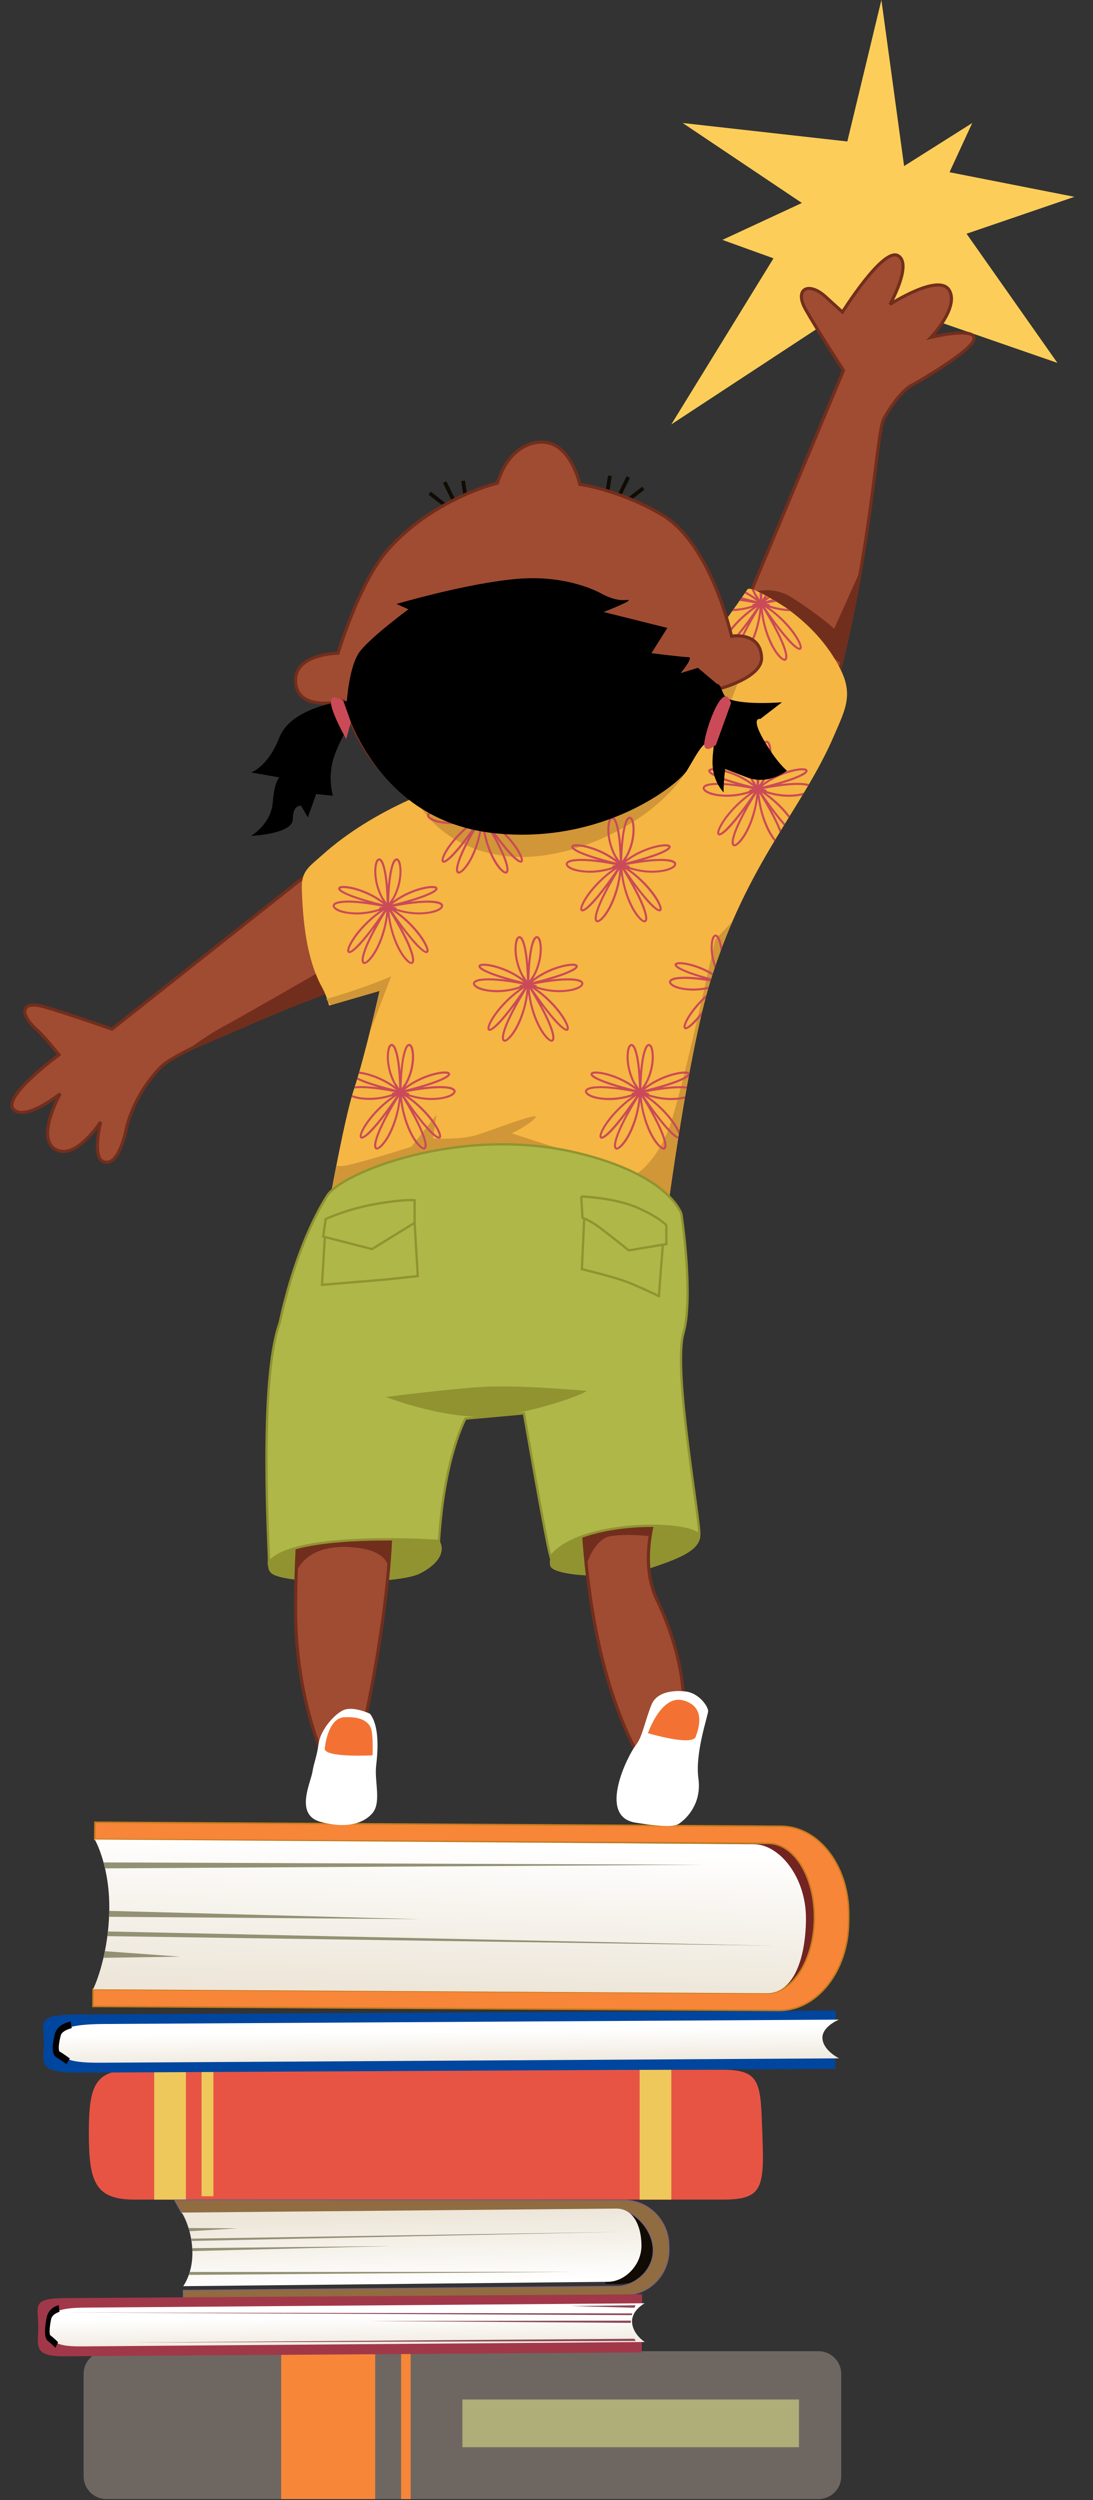 <?xml version="1.0" encoding="UTF-8"?>
<svg xmlns="http://www.w3.org/2000/svg" version="1.1" xmlns:xlink="http://www.w3.org/1999/xlink" viewBox="0 0 350 800">
  <rect x="0" y="0" width="350" height="800" fill="#333333" stroke="none"/>
  <defs>
    <style>
      .st0 {
        fill: url(#linear-gradient2);
      }

      .st1 {
        stroke: #c57b1a;
        stroke-width: .48px;
      }

      .st1, .st2 {
        fill: #f78639;
      }

      .st3 {
        fill: #a04c32;
        stroke: #722e1d;
      }

      .st4 {
        fill: #722e1d;
      }

      .st5 {
        fill: #110c03;
      }

      .st6 {
        fill: #d19637;
      }

      .st7 {
        fill: #fff;
      }

      .st8 {
        fill: url(#linear-gradient1);
      }

      .st9 {
        fill: none;
      }

      .st10 {
        fill: #6e6761;
      }

      .st11 {
        fill: #906c40;
        stroke: #786182;
        stroke-width: .28px;
      }

      .st12 {
        fill: #b0b749;
        stroke: #919331;
        stroke-width: .75px;
      }

      .st13 {
        fill: #fcce59;
      }

      .st14 {
        fill: #732321;
      }

      .st15 {
        fill: #939173;
      }

      .st16 {
        fill: #a13849;
      }

      .st17 {
        fill: #f5b643;
      }

      .st18 {
        fill: url(#linear-gradient3);
      }

      .st19 {
        fill: #8b4758;
      }

      .st20 {
        fill: #00469f;
      }

      .st21 {
        fill: #919331;
      }

      .st22 {
        fill: #e75444;
      }

      .st23 {
        fill: #f37233;
      }

      .st24 {
        fill: url(#linear-gradient);
      }

      .st25 {
        fill: #efc85b;
      }

      .st26 {
        fill: #cb4a58;
      }

      .st27 {
        fill: #afad78;
      }
    </style>
    <linearGradient id="linear-gradient" x1="1074.55" y1="1772.27" x2="1075.28" y2="1815.19" gradientTransform="translate(-811.85 159.39) rotate(-.35) scale(.89 .28) skewX(-.03)" gradientUnits="userSpaceOnUse">
      <stop offset="0" stop-color="#fff"/>
      <stop offset="1" stop-color="#ede6d9"/>
    </linearGradient>
    <linearGradient id="linear-gradient1" x1="-626.48" y1="590.36" x2="-625.69" y2="636.57" gradientTransform="translate(-324.89 -4.2) rotate(-179.52) scale(.76 -1)" xlink:href="#linear-gradient"/>
    <linearGradient id="linear-gradient2" x1="-327.56" y1="58.14" x2="-327.07" y2="86.56" gradientTransform="translate(-127.04 779.79) rotate(179.36) scale(.79) skewX(.27)" xlink:href="#linear-gradient"/>
    <linearGradient id="linear-gradient3" x1="1037.48" y1="2098.38" x2="1038.18" y2="2139.3" xlink:href="#linear-gradient"/>
  </defs>
  <g id="books">
    <g>
      <g>
        <path class="st22" d="M231.46,703.84H43.04c-12.61,0-14.59-5.71-14.59-21.3s1.98-20.25,14.59-20.25h188.42c12.61,0,12.05,4.67,12.69,21.29.63,16.62-.08,20.26-12.69,20.26Z"/>
        <rect class="st25" x="49.38" y="662.29" width="10.15" height="41.55"/>
        <rect class="st25" x="204.82" y="662.29" width="10.15" height="41.55"/>
        <rect class="st25" x="64.54" y="661.23" width="3.8" height="41.54"/>
      </g>
      <g>
        <g>
          <path class="st20" d="M14.06,653.39c.09,6.2-2.72,9.91,10.91,9.83l242.48-1.23.04-3.38-8.22-6,8.34-6.34-.03-2.9-242.7,1.23c-13.63.08-10.91,2.58-10.82,8.79Z"/>
          <path class="st24" d="M17.74,653.93c.79,6.06,7.31,6.16,16.29,6.1l234.68-1.39s-4.99-2.4-5.34-6.26c-.36-3.86,5.28-6.13,5.28-6.13l-234.68,1.39c-8.98.05-16.97.73-16.24,6.3Z"/>
        </g>
        <path d="M22.36,658.68s-1.95-1.47-3.33-2.25h0s-.03,0-.1-.21h0c-.06-.19-.12-.55-.12-.97h0c0-1.19.34-2.89.69-4.07h0c.12-.54.92-1.23,1.8-1.62h0c.85-.4,1.62-.57,1.66-.57h0l-.34-2.15c-.06.12-3.8.49-4.95,3.65h0c-.39,1.35-.79,3.15-.8,4.76h0c.02,1.12.16,2.42,1.28,3.14h0c1.2.67,3.13,2.12,3.13,2.12h0l1.08-1.83h0Z"/>
      </g>
      <g>
        <path class="st14" d="M239.91,588.96s15.86-5.03,20.12,10.83c4.26,15.86,2.32,30.17-3.1,33.66-5.42,3.48-9.67,4.64-9.67,4.64l-7.35-49.13Z"/>
        <path class="st1" d="M271.79,612.8l-.03,2.35c-.18,15.63-10.15,28.23-22.28,28.17l-219.71-1.29.05-5.5,215.76,1.26c8.25.05,15.07-10.64,15.2-23.88.14-13.24-6.43-24.01-14.69-24.06l-215.75-1.26.06-5.5,219.71,1.28c12.13.07,21.83,12.79,21.67,28.42Z"/>
        <path class="st8" d="M258.09,614.11c-.13,13.24-4.27,23.74-12.52,23.69l-215.76-1.26s4.69-9.4,5.16-24.33c.47-14.93-4.63-23.6-4.63-23.6l211.11,1.52c8.26.05,16.78,10.75,16.63,23.98Z"/>
        <path class="st15" d="M34.97,612.21c-.01.38-.03.76-.05,1.14l99.38.76-99.32-2.66c0,.25,0,.51-.01.76ZM225.6,596.7l-192.44-.76c.16.6.32,1.24.48,1.91l191.96-1.15ZM33.13,626.47l24.57-.37-24.11-1.75c-.15.73-.3,1.44-.46,2.12ZM34.38,619.54l214.04,3.08-213.86-4.58c-.06.51-.11,1.01-.18,1.5Z"/>
      </g>
      <path class="st14" d="M45.93,806.65"/>
      <g>
        <path class="st10" d="M34.05,752.35h228.05c4.02,0,7.28,3.26,7.28,7.28v32.75c0,4.02-3.26,7.28-7.28,7.28H34.05c-4.02,0-7.28-3.26-7.28-7.28v-32.75c0-4.02,3.26-7.28,7.28-7.28Z"/>
        <path class="st2" d="M128.44,752.35v47.31h3.05v-47.31h-3.05ZM90.04,799.66h30.11v-47.31h-30.11v47.31Z"/>
        <rect class="st27" x="148.07" y="767.8" width="107.78" height="15.27"/>
      </g>
      <g>
        <path class="st5" d="M193.75,730.72s14.16,1.7,16.87-6.11c2.71-7.8-2.5-14.1-6-15.8-3.5-1.69-6.24-2.25-6.24-2.25l-4.62,24.15Z"/>
        <path class="st11" d="M214.25,719.66l-.03-1.21c-.15-8.04-6.61-14.5-14.43-14.43l-143.93-.06,2.35,4.24,139.07-1.32c5.32-.05,11.76,6.15,11.88,12.97.13,6.81-6.11,11.65-11.43,11.71l-139.07,1.31.05,2.83,141.63-1.34c7.82-.07,14.04-6.66,13.9-14.7Z"/>
        <path class="st0" d="M205.41,718.31c-.12-6.51-2.81-11.65-8.13-11.6l-139.07,1.28s3.05,4.61,3.38,11.94c.34,7.33-2.93,11.61-2.93,11.61l136.08-1.4c5.32-.05,10.79-5.33,10.67-11.83Z"/>
        <path class="st15" d="M61.59,719.93c-.01-.19-.02-.37-.03-.56l64.05-.68-64.01,1.62c0-.13,0-.25-.01-.38ZM184.5,726.96l-124.04.97c.11-.3.21-.61.3-.94l123.74-.03ZM60.38,712.93l15.84.1-15.54.93c-.1-.36-.2-.7-.3-1.04ZM61.2,716.33l137.96-2.18-137.84,2.92c-.04-.25-.08-.5-.12-.74Z"/>
      </g>
      <g>
        <g>
          <g>
            <path class="st16" d="M12.25,744.15c.07,6.2-2.07,9.91,8.32,9.83l184.93-1.23.03-3.38-6.27-6,6.36-6.34-.02-2.9-185.1,1.23c-10.39.08-8.32,2.58-8.25,8.79Z"/>
            <path class="st18" d="M15.06,744.7c.61,6.06,5.58,6.16,12.43,6.1l178.98-1.39s-3.81-2.41-4.07-6.26c-.27-3.86,4.03-6.14,4.03-6.14l-178.98,1.39c-6.85.05-12.94.73-12.38,6.3Z"/>
          </g>
          <path d="M18.58,749.44s-1.49-1.47-2.54-2.25h0s-.03,0-.07-.21h0c-.05-.19-.09-.55-.09-.97h0c0-1.19.26-2.89.53-4.07h0c.09-.54.7-1.23,1.37-1.62h0c.65-.4,1.24-.57,1.27-.57h0l-.26-2.16c-.04.12-2.9.49-3.78,3.65h0c-.3,1.35-.6,3.15-.61,4.76h0c.01,1.12.12,2.42.98,3.14h0c.92.67,2.39,2.12,2.39,2.13h0l.82-1.83h0Z"/>
        </g>
        <path class="st19" d="M202,742.99c.01-.14.02-.28.04-.42l-84.34.12,84.29.59c0-.09,0-.19.01-.29ZM40.25,749.57l163.31-.5c-.14-.22-.28-.46-.41-.71l-162.91,1.21ZM203.53,737.65l-20.85.24,20.47.56c.13-.28.25-.54.39-.79ZM202.48,740.25l-181.65-.28,181.5.84c.05-.19.1-.38.15-.56Z"/>
      </g>
    </g>
  </g>
  <g id="kid">
    <polygon class="st13" points="282.24 0 271.33 45.27 218.61 39.36 256.78 64.95 231.33 76.76 247.69 82.66 214.97 135.8 274.96 96.44 287.69 118.08 293.14 100.37 338.6 116.12 309.51 74.79 344.05 62.98 304.05 55.11 311.33 39.36 289.51 53.14 282.24 0"/>
    <g>
      <g>
        <polygon class="st5" points="147.69 153.95 148.88 153.76 149.68 158.96 148.49 159.15 147.69 153.95 147.69 153.95"/>
        <polygon class="st5" points="141.86 154.53 142.94 154.01 145.89 160.04 144.8 160.56 141.86 154.53 141.86 154.53"/>
        <polygon class="st5" points="137.22 158.28 137.96 157.33 142.5 160.87 141.77 161.82 137.22 158.28 137.22 158.28"/>
        <polygon class="st5" points="195.89 152.34 194.7 152.16 193.9 157.36 195.09 157.54 195.89 152.34 195.89 152.34"/>
        <polygon class="st5" points="201.72 152.93 200.64 152.4 197.69 158.43 198.78 158.96 201.72 152.93 201.72 152.93"/>
        <polygon class="st5" points="206.36 156.68 205.62 155.73 201.08 159.26 201.81 160.21 206.36 156.68 206.36 156.68"/>
      </g>
      <g>
        <path class="st21" d="M93.48,487.11s-11.23,12.83-6.42,16.44c4.81,3.61,40.1,3.61,47.32,0,7.22-3.61,8.82-8.42,5.21-12.03s-37.7-14.44-46.12-4.41Z"/>
        <path class="st21" d="M182.51,483.91s-8.42,14.84-6.02,17.65,20.45,4.01,31.28.4c10.83-3.61,21.25-7.22,14.04-15.64s-39.3-2.41-39.3-2.41Z"/>
      </g>
      <path class="st3" d="M98.04,460.75s-3.4,27.22-3.4,54.43,8.5,45.93,8.5,45.93l13.61-10.21s8.51-37.42,8.51-66.34-27.22-23.81-27.22-23.81Z"/>
      <path class="st3" d="M186.5,481.17s0,20.41,5.1,44.23c5.1,23.81,13.04,36.57,13.04,36.57l14.18-17.86s.57-13.32-8.5-32.32c-6.95-14.56,1.7-34.02,1.7-34.02l-25.52,3.4Z"/>
      <g>
        <path class="st3" d="M103.5,275.77l-67.64,53.53s-14.57-5.12-21.86-7.17c-7.29-2.05-7.84,2.23-2.43,7.17,3.3,3.02,7.32,8.23,7.32,8.23,0,0-18.25,13.29-14.6,17.39,3.64,4.1,15-4.96,15-4.96,0,0-8.82,15.64-.43,18.28,6.11,1.92,13.36-9.22,13.36-9.22,0,0-2.73,11.02.71,12.6,5.21,2.41,7.62-10.83,7.62-10.83,0,0,1.96-9.98,10.83-19.25,7.59-7.94,70.49-30.47,70.49-30.47,0,0,3.51-48.62-18.36-35.29Z"/>
        <path class="st4" d="M109.12,307.05s-31.28,18.05-37.3,21.25-14.04,9.22-14.04,9.22l51.33-22.06v-8.42Z"/>
      </g>
      <g>
        <path class="st4" d="M94.81,503.29s2.41-8.55,15.77-8.29c13.37.27,13.64,6.15,13.64,6.15l1.34-13.37-29.14,2.67s-1.6,1.87-1.6,12.83Z"/>
        <path class="st4" d="M187.85,500.62s2.41-8.29,7.75-9.09,12.3,0,12.3,0l1.07-6.95-18.98-1.87-2.94,5.35.8,12.57Z"/>
      </g>
      <g>
        <path class="st3" d="M239.05,192.76l31.06-74.23s-8.43-12.95-12.15-19.54c-3.72-6.59.97-8.99,6.39-4.06l5.42,4.93s12.9-20.65,17.74-18.08c4.85,2.57-2.52,15.62-2.52,15.62,0,0,15.49-10.03,18.92-4.62,3.43,5.41-5.79,15.16-5.79,15.16,0,0,13.94-3.4,13.81.38-.13,3.78-19.6,14.78-19.6,14.78,0,0-3.78,1.2-9.23,10.73-2.73,4.78-3.53,44.08-17.97,94.61,0,0-33.83-11.3-26.07-35.69Z"/>
        <path class="st4" d="M239.45,189.95s7.25-3.11,14.04,1.2c8.82,5.61,13.64,10.03,13.64,10.03l8.82-19.65-6.15,31.15-30.35-22.73Z"/>
      </g>
      <g>
        <path class="st17" d="M270.25,216.71c-.29-.78-.64-1.6-1.06-2.45-4.09-8.16-10.16-14.51-17.51-19.8-.97-.7-11.38-7.25-12.31-5.89-7.98,11.56-21.99,31.03-29.05,35.73-10.21,6.8-68.04,27.22-68.04,27.22,0,0-22.11,6.8-39.13,22.11-4.11,3.69-6.67,5.02-6.5,10.65.3,10.15,1.45,22.45,6.38,31.47,1.06,1.93,1.82,3.96,2.34,6.02l16.19-4.7s-4.79,21.2-8.2,31.41c-3.4,10.21-9.05,42.78-9.05,42.78l109.41-3.66s6.69-50.55,13.61-73.14c11.73-38.3,29.6-55.39,39.8-79.2,3.03-7.06,5.59-11.74,3.12-18.55Z"/>
        <g>
          <path class="st6" d="M125.29,312.4s-6.78,3.13-20.84,7.32c.53.61,1.02,1.24,1.47,1.9l15.62-4.54s-1.38,6.1-3.18,13.32l6.92-18Z"/>
          <path class="st6" d="M161.65,273.9c20.85,2.67,49.19-11.23,58.82-28.34,9.62-17.11,9.62-19.78,9.62-19.78l3.74-1.07,3.21-8.02s-11.23,1.6-12.83,1.6c-.37,0-5.31,2.02-12.71,5.14-.42.33-.82.64-1.19.89-5.83,3.89-27.21,12.22-44.47,18.64-17.43,7.52-31.99,13.83-31.99,13.83,0,0,6.95,14.44,27.81,17.11Z"/>
          <path class="st6" d="M171.28,357.85c2.67-2.67-13.37,3.74-18.71,5.35s-13.9,1.07-13.9,1.07l1.07-7.49-8.02,10.16s-13.37,4.28-20.32,5.88c-1.57.36-2.77.39-3.71.22-1.9,9.69-3.38,18.22-3.38,18.22l7.41-.25c18.6-4.5,53.48-13.27,57.43-14.46,5.35-1.6,9.62-9.09,9.62-9.09l-14.97-4.81s4.81-2.14,7.49-4.81Z"/>
          <path class="st6" d="M215.12,358.38c-4.81,15.51-14.44,19.25-14.44,19.25l8.9,10.12,4.13-.14s6.69-50.55,13.61-73.14c2.21-7.2,4.63-13.66,7.18-19.55l-5.48,5.71s-9.09,42.24-13.9,57.75Z"/>
        </g>
        <g>
          <path class="st9" d="M257.95,246.67s-.06-.04-.14-.07c-.18-.06-.5-.11-.91-.11-2.51,0-8.27,1.55-12.84,5.25h0c7.51-1.86,11.52-3.39,13.11-4.39.57-.34.76-.62.78-.68Z"/>
          <path class="st9" d="M192.28,348.21c-1.62,0-2.76.16-3.47.39-.72.24-.89.51-.87.64-.06.22.56.87,1.83,1.31,1.25.46,3.06.79,5.22.79s4.67-.33,7.31-1.2l-.08-.36c.37-.08.74-.17,1.1-.25-4.95-.94-8.55-1.3-11.03-1.3Z"/>
          <path class="st9" d="M125.6,287.36l.02.02c1.69-3.01,2.29-6.18,2.29-8.54,0-1.11-.13-2.04-.34-2.67-.21-.65-.5-.86-.57-.83,0,0,0,0-.01,0-.08,0-.35.16-.63.73-.3.58-.61,1.54-.88,2.91-.43,2.18-.77,5.41-.9,9.94.21-.33.43-.66.65-1,.12-.18.24-.37.36-.55Z"/>
          <path class="st9" d="M246.06,264.78c.73,1.6,1.54,2.86,2.27,3.78.45-.74.9-1.48,1.34-2.22-.98-2.67-2.99-6.75-6.5-12.46.39,4.35,1.57,8.1,2.89,10.9Z"/>
          <path class="st9" d="M111.5,288.84c-1.62,0-2.77.16-3.46.39-.72.24-.89.52-.88.64-.06.22.56.87,1.83,1.31,1.25.45,3.06.79,5.22.79s4.67-.33,7.31-1.2l-.08-.36c.37-.08.74-.17,1.1-.25-4.95-.94-8.55-1.3-11.03-1.3Z"/>
          <path class="st9" d="M121.41,275.33c-.07-.02-.36.19-.57.83-.21.62-.35,1.55-.35,2.67,0,2.36.61,5.53,2.29,8.54l.02-.02c.12.18.23.36.35.54.22.34.44.68.66,1.01-.2-7.38-.99-11.32-1.77-12.85-.3-.6-.58-.75-.64-.73Z"/>
          <path class="st9" d="M111.82,304.18c0,.12.02.17.03.17h.02c.74.11,4.51-3.3,11.14-13.06-7.1,4.65-11.24,11.32-11.18,12.89Z"/>
          <path class="st9" d="M125.57,289.42c7.51-1.86,11.52-3.39,13.12-4.39.57-.34.76-.62.78-.68-.02-.02-.06-.04-.14-.07-.18-.06-.5-.11-.91-.11-2.51,0-8.27,1.55-12.85,5.25h0Z"/>
          <path class="st9" d="M116.7,307.82c.55.1,2.57-1.9,4.15-5.36,1.32-2.8,2.49-6.55,2.89-10.91-5.47,8.88-7.3,13.85-7.28,15.63.03.63.15.64.24.64Z"/>
          <path class="st9" d="M244.1,249.69c1.69-3.01,2.29-6.18,2.29-8.54,0-1.11-.14-2.04-.35-2.66-.2-.65-.5-.86-.56-.83,0,0,0,0-.01,0-.08,0-.35.16-.63.73-.29.58-.6,1.54-.87,2.91-.43,2.18-.78,5.41-.9,9.94.21-.32.42-.64.63-.97.12-.19.25-.39.38-.58h.02Z"/>
          <path class="st9" d="M244.38,252.46c.36.08.72.17,1.09.25l-.08.37c2.64.87,5.14,1.2,7.31,1.2,1.92,0,3.54-.27,4.76-.65.42-.71.85-1.41,1.26-2.12-.71-.21-1.79-.35-3.31-.35-2.48,0-6.08.36-11.02,1.3Z"/>
          <path class="st9" d="M243.9,253.61c3.16,4.65,5.66,7.84,7.5,9.91.38-.62.76-1.23,1.13-1.84-1.91-2.55-4.84-5.6-8.63-8.08Z"/>
          <path class="st9" d="M239.9,237.65c-.07-.02-.37.19-.57.83-.21.62-.34,1.55-.34,2.67,0,2.36.61,5.53,2.29,8.54l.03-.02c.12.18.24.37.36.55.22.34.44.67.65,1-.2-7.38-.99-11.32-1.78-12.85-.29-.6-.58-.75-.64-.73Z"/>
          <path class="st9" d="M250.11,265.61c.3-.49.6-.99.9-1.47-1.12-1.25-2.45-2.9-4.03-5.05,1.46,2.68,2.47,4.83,3.13,6.52Z"/>
          <path class="st9" d="M245.24,253.74c3.29,2.32,5.88,4.98,7.67,7.32,1.37-2.22,2.72-4.41,4.03-6.58-1.19.28-2.63.44-4.25.47-2.21,0-4.76-.34-7.45-1.21Z"/>
          <path class="st9" d="M235.18,270.14c.55.1,2.57-1.9,4.15-5.37,1.32-2.8,2.5-6.55,2.89-10.91-5.47,8.88-7.3,13.85-7.28,15.63.03.63.14.64.24.64Z"/>
          <path class="st9" d="M241.33,251.74c-4.58-3.7-10.34-5.26-12.85-5.25-.59-.01-.99.12-1.05.18.03.05.2.35.78.69.62.39,1.61.86,3.03,1.4,2.23.85,5.5,1.86,10.09,2.99h0Z"/>
          <path class="st9" d="M230.31,266.5c0,.12.02.17.03.17h.02c.74.11,4.51-3.3,11.14-13.06-7.1,4.65-11.24,11.32-11.18,12.89Z"/>
          <path class="st9" d="M229.98,251.16c-1.62,0-2.76.16-3.47.39-.72.24-.89.51-.87.64-.06.22.56.87,1.83,1.31,1.25.46,3.06.79,5.22.79s4.67-.33,7.31-1.2l-.08-.37c.37-.08.73-.17,1.09-.25-4.94-.94-8.55-1.3-11.03-1.3Z"/>
          <path class="st9" d="M185.29,314.09c-.7-.23-1.84-.39-3.46-.38-2.48,0-6.08.36-11.03,1.3.36.08.72.17,1.09.25l-.08.36c2.64.87,5.14,1.2,7.3,1.2,2.15,0,3.96-.33,5.21-.79,1.27-.44,1.89-1.08,1.83-1.31.02-.13-.15-.4-.87-.64Z"/>
          <path class="st9" d="M186.46,290.83c0,.12.02.17.03.17h.02c.74.11,4.51-3.3,11.14-13.06-7.1,4.65-11.24,11.32-11.18,12.89Z"/>
          <path class="st9" d="M200.2,276.07c7.51-1.86,11.52-3.39,13.12-4.39.57-.33.75-.61.78-.68-.02-.01-.07-.05-.14-.07-.18-.06-.5-.11-.91-.11-2.51,0-8.27,1.55-12.85,5.25h0Z"/>
          <path class="st9" d="M196.04,261.99c-.07-.02-.36.19-.57.83-.21.62-.34,1.55-.34,2.67,0,2.36.61,5.53,2.29,8.54h.02c.12.17.24.36.36.55.22.34.43.66.65.99-.2-7.38-.99-11.32-1.78-12.85-.29-.6-.58-.75-.64-.73Z"/>
          <path class="st9" d="M191.33,294.47c.55.1,2.57-1.9,4.15-5.36,1.32-2.8,2.49-6.55,2.89-10.91-5.47,8.88-7.3,13.85-7.28,15.63.03.63.15.64.25.64Z"/>
          <path class="st9" d="M197.48,276.07c-4.58-3.7-10.34-5.26-12.85-5.25-.59-.01-.99.12-1.05.18.03.05.2.35.78.69.62.38,1.61.86,3.03,1.4,2.22.84,5.5,1.85,10.09,2.99h0Z"/>
          <path class="st9" d="M186.13,275.5s-.03,0-.05,0c-1.6,0-2.72.16-3.42.38-.72.24-.89.52-.87.64-.06.22.56.87,1.83,1.31,1.25.46,3.07.79,5.22.79s4.67-.33,7.31-1.2l-.08-.36c.37-.08.74-.17,1.1-.25-4.95-.94-8.55-1.3-11.03-1.3Z"/>
          <path class="st9" d="M211.18,290.99h.01s.03-.04.03-.16c.05-1.57-4.08-8.24-11.18-12.89,6.62,9.76,10.4,13.17,11.13,13.05Z"/>
          <path class="st9" d="M215.01,275.88c-.7-.23-1.84-.38-3.46-.38-2.48,0-6.08.36-11.03,1.3.36.08.73.17,1.1.25l-.08.36c2.64.87,5.14,1.2,7.3,1.2,2.15,0,3.96-.33,5.21-.78,1.27-.44,1.89-1.09,1.83-1.31.02-.13-.15-.4-.87-.64Z"/>
          <path class="st9" d="M270.25,216.71c-.29-.78-.64-1.6-1.06-2.45-3.81-7.61-9.37-13.64-16.06-18.71-2.07-.05-4.4-.39-6.86-1.19,6.64,4.69,10.44,10.74,10.5,12.76,0,.38-.26.83-.71.83-1.2-.09-3.67-2.32-8.04-8.24,3,5.49,4.11,8.79,4.13,10.41,0,.7-.29,1.31-.91,1.31-2.02-.17-6.28-6.28-7.51-15.37-1.22,9.09-5.49,15.2-7.51,15.37-.62,0-.91-.61-.91-1.31.02-1.62,1.12-4.91,4.12-10.4-4.37,5.91-6.84,8.13-8.04,8.22-.46,0-.71-.45-.71-.83.06-2.02,3.87-8.08,10.51-12.76-2.39.78-4.65,1.11-6.69,1.18-7.97,11.2-18.39,24.91-24.17,28.76-6.79,4.53-34.67,15.08-52.56,21.63.76.55,1.01,2.02,1.06,3.94,0,2.65-.73,6.25-2.8,9.58,4.59-3.46,10.03-4.9,12.63-4.91.87.03,1.6.08,1.72.83-.14.93-1.36,1.56-4.25,2.72-1.24.47-2.79.99-4.7,1.55,2.33-.3,4.22-.43,5.73-.43,3.28.05,4.85.48,5,1.69-.19,1.59-3.28,2.69-7.71,2.77-2.21,0-4.76-.34-7.45-1.22,6.64,4.69,10.45,10.75,10.5,12.76,0,.38-.26.83-.71.83-1.2-.09-3.67-2.32-8.05-8.24,3.01,5.49,4.12,8.79,4.13,10.42,0,.7-.29,1.31-.91,1.31-2.02-.17-6.29-6.28-7.51-15.37-1.22,9.09-5.49,15.2-7.51,15.37-.62,0-.91-.62-.91-1.31.01-1.62,1.12-4.91,4.13-10.4-4.37,5.92-6.85,8.14-8.04,8.23-.46,0-.71-.45-.71-.83.06-2.02,3.87-8.08,10.51-12.77-2.69.88-5.24,1.22-7.46,1.22-4.43-.08-7.52-1.17-7.71-2.77.15-1.2,1.72-1.64,5-1.69,1.51,0,3.39.13,5.72.43-1.9-.56-3.45-1.08-4.69-1.55-2.88-1.16-4.11-1.8-4.25-2.72.12-.76.85-.81,1.72-.84,2.6.01,8.03,1.45,12.63,4.91-2.07-3.32-2.8-6.92-2.8-9.57.01-.42.04-.8.07-1.17-4.8,1.73-7.85,2.81-7.85,2.81,0,0-22.11,6.8-39.13,22.11-4.11,3.69-6.67,5.02-6.5,10.65.3,10.15,1.45,22.45,6.38,31.47,1.06,1.93,1.82,3.96,2.34,6.02l16.19-4.7s-3.39,15.01-6.5,25.85c2.84.31,7.53,1.79,11.58,4.84-2.07-3.32-2.79-6.92-2.79-9.57.06-2.31.39-4,1.58-4.17,1.02.12,1.57,1.39,2.17,4.18.25,1.24.46,2.8.63,4.72.16-1.92.38-3.48.62-4.72.6-2.79,1.15-4.05,2.17-4.18,1.19.17,1.52,1.86,1.58,4.17,0,2.65-.73,6.25-2.8,9.58,4.59-3.46,10.03-4.9,12.63-4.91.87.03,1.61.08,1.72.83-.14.93-1.36,1.56-4.25,2.72-1.24.47-2.79.99-4.7,1.55,2.33-.3,4.22-.43,5.72-.43,3.29.05,4.86.48,5,1.69-.19,1.59-3.28,2.69-7.71,2.77-2.21,0-4.76-.34-7.45-1.22,6.64,4.69,10.44,10.75,10.5,12.77,0,.38-.26.82-.71.83-1.2-.1-3.68-2.32-8.05-8.25,3.01,5.5,4.12,8.8,4.13,10.42,0,.7-.29,1.31-.91,1.31-2.02-.17-6.28-6.29-7.51-15.38-1.22,9.09-5.49,15.21-7.51,15.38-.62,0-.91-.61-.91-1.31.02-1.62,1.13-4.92,4.13-10.41-4.37,5.92-6.85,8.14-8.05,8.24-.45,0-.71-.45-.71-.83.06-2.02,3.86-8.08,10.5-12.76-2.69.88-5.24,1.21-7.45,1.21-2.33-.04-4.28-.37-5.64-.9-3.42,12.22-8.27,40.18-8.27,40.18l109.41-3.66s1.34-10.1,3.43-23.28c-1.26-.28-3.69-2.54-7.87-8.19,3.01,5.5,4.12,8.8,4.14,10.42,0,.7-.29,1.31-.91,1.31-2.02-.17-6.28-6.28-7.51-15.37-1.23,9.09-5.49,15.2-7.51,15.37-.62,0-.91-.62-.91-1.31.01-1.62,1.12-4.91,4.12-10.4-4.37,5.91-6.84,8.13-8.04,8.22-.45,0-.71-.45-.71-.83.05-2.02,3.86-8.08,10.5-12.76-2.69.88-5.24,1.22-7.45,1.22-4.43-.08-7.52-1.17-7.72-2.77.15-1.2,1.72-1.64,5.01-1.69,1.51,0,3.4.13,5.73.43-1.91-.56-3.46-1.08-4.7-1.55-2.88-1.16-4.11-1.8-4.25-2.72.12-.76.85-.81,1.72-.84,2.6,0,8.03,1.45,12.63,4.9-2.07-3.32-2.79-6.92-2.8-9.57.07-2.31.39-4,1.58-4.17,1.02.12,1.57,1.39,2.17,4.17.25,1.24.46,2.8.62,4.71.16-1.92.38-3.47.62-4.71.6-2.79,1.15-4.06,2.17-4.18,1.19.17,1.51,1.86,1.58,4.17,0,2.65-.73,6.25-2.8,9.58,4.6-3.46,10.03-4.9,12.63-4.91.68.03,1.26.07,1.55.44,1.18-6.33,2.45-12.58,3.76-18.19-2.48,2.94-4.04,4.16-4.92,4.23-.46,0-.71-.44-.71-.83.05-1.67,2.68-6.12,7.35-10.26.17-.62.34-1.23.5-1.82-1.71.36-3.34.52-4.8.52-4.43-.08-7.52-1.17-7.72-2.77.15-1.2,1.72-1.64,5.01-1.69,1.51,0,3.4.13,5.72.43-1.9-.56-3.45-1.07-4.69-1.55-2.88-1.16-4.11-1.79-4.25-2.72.12-.76.85-.81,1.72-.84,2.22,0,6.51,1.07,10.58,3.53.18-.56.37-1.11.55-1.66-.92-2.36-1.29-4.68-1.29-6.54.06-2.31.39-3.99,1.58-4.17.99.12,1.53,1.33,2.12,3.94,5.12-13.56,10.97-24.24,16.7-33.79-2.03-2.41-4.4-7.32-5.26-13.73-1.23,9.09-5.49,15.2-7.51,15.37-.62,0-.91-.61-.91-1.31.02-1.62,1.12-4.91,4.13-10.4-4.37,5.91-6.85,8.13-8.05,8.23-.45,0-.71-.45-.71-.83.06-2.02,3.87-8.08,10.51-12.76-2.69.88-5.24,1.21-7.46,1.21-4.43-.08-7.52-1.17-7.72-2.76.15-1.2,1.72-1.64,5.01-1.69,1.51,0,3.4.13,5.73.43-1.91-.56-3.46-1.08-4.7-1.55-2.88-1.16-4.11-1.79-4.25-2.72.12-.76.85-.81,1.72-.84,2.6,0,8.03,1.45,12.63,4.9-2.07-3.32-2.8-6.92-2.8-9.57.07-2.31.39-4,1.58-4.17,1.02.12,1.57,1.39,2.17,4.18.25,1.24.46,2.8.62,4.72.16-1.92.38-3.48.63-4.72.6-2.78,1.15-4.05,2.17-4.18,1.19.17,1.51,1.86,1.58,4.17,0,2.65-.73,6.25-2.8,9.58,4.6-3.46,10.03-4.9,12.63-4.91.87.03,1.6.08,1.72.83-.14.93-1.36,1.56-4.25,2.72-1.24.47-2.79.99-4.7,1.55,2.33-.3,4.22-.43,5.73-.43,1.64.02,2.85.14,3.67.41,2.97-5.08,5.72-10.19,8.05-15.64,3.03-7.06,5.59-11.74,3.12-18.55ZM134.21,292.63c-2.21,0-4.77-.34-7.46-1.22,6.64,4.69,10.45,10.75,10.5,12.77,0,.38-.26.83-.71.83-1.2-.09-3.68-2.32-8.05-8.24,3.01,5.5,4.12,8.8,4.13,10.42,0,.69-.29,1.31-.91,1.31-2.02-.17-6.28-6.28-7.51-15.37-1.22,9.09-5.49,15.2-7.51,15.37-.62,0-.91-.61-.91-1.31.02-1.62,1.13-4.92,4.13-10.41-4.37,5.92-6.85,8.14-8.05,8.24-.45,0-.71-.45-.71-.83.06-2.02,3.87-8.08,10.51-12.76-2.69.88-5.25,1.22-7.46,1.22-4.43-.08-7.52-1.17-7.71-2.77.15-1.2,1.72-1.64,5.01-1.69,1.51,0,3.4.13,5.72.43-1.91-.56-3.46-1.08-4.7-1.55-2.88-1.16-4.11-1.79-4.24-2.72.12-.76.85-.81,1.72-.84,2.6.01,8.03,1.45,12.63,4.91-2.07-3.32-2.8-6.92-2.8-9.57.07-2.31.39-4,1.58-4.17,1.02.12,1.57,1.39,2.17,4.18.25,1.24.46,2.79.62,4.71.16-1.92.38-3.47.62-4.71.6-2.79,1.15-4.05,2.17-4.18,1.19.17,1.52,1.86,1.58,4.17,0,2.65-.73,6.25-2.8,9.58,4.59-3.46,10.03-4.9,12.63-4.91.87.03,1.61.08,1.72.84-.14.93-1.36,1.56-4.24,2.72-1.24.47-2.79.99-4.7,1.55,2.33-.3,4.22-.43,5.72-.43,3.29.05,4.86.48,5.01,1.69-.19,1.59-3.29,2.69-7.71,2.76ZM179.12,317.5c-2.21,0-4.76-.34-7.45-1.22,6.64,4.69,10.44,10.75,10.5,12.76,0,.38-.26.83-.71.83-1.2-.09-3.68-2.32-8.05-8.24,3.01,5.5,4.12,8.8,4.13,10.42,0,.7-.29,1.3-.91,1.31-2.02-.17-6.28-6.28-7.5-15.37-1.22,9.09-5.49,15.2-7.51,15.37-.62,0-.91-.61-.91-1.31.02-1.62,1.12-4.92,4.13-10.4-4.37,5.92-6.85,8.14-8.05,8.23-.46,0-.71-.45-.71-.83.06-2.02,3.87-8.08,10.5-12.76-2.69.88-5.24,1.22-7.45,1.22-4.43-.08-7.52-1.17-7.71-2.76.15-1.2,1.72-1.64,5.01-1.69,1.51,0,3.4.13,5.72.43-1.91-.56-3.46-1.08-4.7-1.55-2.88-1.16-4.11-1.79-4.25-2.72.12-.76.86-.81,1.72-.84,2.6,0,8.03,1.45,12.63,4.91-2.07-3.32-2.8-6.92-2.8-9.58.07-2.31.39-3.99,1.58-4.17,1.02.12,1.57,1.39,2.17,4.18.24,1.24.46,2.8.62,4.72.16-1.92.38-3.48.63-4.72.6-2.79,1.15-4.05,2.17-4.18,1.19.18,1.51,1.86,1.58,4.17,0,2.65-.73,6.25-2.8,9.57,4.6-3.46,10.03-4.89,12.63-4.9.87.03,1.61.08,1.72.84-.14.92-1.36,1.56-4.25,2.72-1.24.47-2.79.99-4.7,1.55,2.33-.3,4.22-.43,5.73-.43,3.28.05,4.85.49,5,1.69-.19,1.59-3.28,2.69-7.71,2.76ZM208.84,279.28c-2.21,0-4.77-.34-7.46-1.22,6.64,4.69,10.45,10.75,10.51,12.77,0,.38-.26.83-.71.83-1.2-.09-3.68-2.32-8.05-8.23,3,5.49,4.11,8.79,4.13,10.41,0,.7-.29,1.3-.91,1.31-2.02-.17-6.28-6.28-7.51-15.37-1.22,9.09-5.48,15.2-7.51,15.37-.62,0-.91-.61-.92-1.31.02-1.62,1.13-4.91,4.13-10.4-4.37,5.91-6.85,8.13-8.05,8.23-.45,0-.71-.45-.71-.83.05-2.02,3.87-8.08,10.51-12.77-2.69.88-5.24,1.22-7.46,1.22-4.43-.08-7.52-1.17-7.71-2.76.15-1.21,1.72-1.65,5.01-1.69,1.5,0,3.39.13,5.71.43-1.9-.56-3.45-1.07-4.69-1.54-2.88-1.16-4.11-1.79-4.24-2.72.11-.76.85-.81,1.72-.84,2.6,0,8.03,1.45,12.63,4.9-2.07-3.32-2.8-6.92-2.8-9.57.06-2.31.39-3.99,1.58-4.17,1.02.12,1.57,1.39,2.17,4.18.25,1.24.46,2.8.63,4.72.16-1.92.38-3.47.62-4.71.6-2.78,1.15-4.05,2.17-4.18,1.19.18,1.52,1.86,1.58,4.17,0,2.65-.73,6.25-2.8,9.58,4.59-3.46,10.03-4.9,12.63-4.91.87.03,1.61.08,1.72.83-.14.93-1.36,1.56-4.25,2.72-1.24.47-2.79.99-4.7,1.55,2.33-.3,4.22-.43,5.72-.43,3.29.05,4.86.49,5,1.69-.19,1.59-3.28,2.68-7.71,2.76Z"/>
          <path class="st9" d="M229.14,299.68c-.07-.02-.36.19-.57.83-.21.62-.35,1.55-.35,2.67,0,1.58.28,3.52.97,5.53.53-1.55,1.06-3.07,1.61-4.55-.31-1.81-.66-3.05-1.02-3.75-.29-.6-.58-.75-.64-.73Z"/>
          <path class="st9" d="M200.23,274.01h.02c1.69-2.99,2.29-6.17,2.29-8.53,0-1.11-.13-2.04-.34-2.67-.21-.65-.5-.86-.57-.83,0,0,0,0-.01,0-.08,0-.35.16-.63.73-.29.59-.6,1.54-.87,2.91-.43,2.18-.78,5.41-.9,9.94.21-.32.42-.65.64-.98.12-.19.24-.37.37-.56Z"/>
          <path class="st9" d="M202.21,289.11c1.57,3.46,3.6,5.46,4.14,5.36.1,0,.21-.01.24-.64.02-1.78-1.81-6.75-7.27-15.63.4,4.35,1.57,8.1,2.89,10.9Z"/>
          <path class="st9" d="M140.38,289.23c-.7-.23-1.84-.39-3.46-.39-2.48,0-6.08.36-11.03,1.3.36.08.73.17,1.1.25l-.08.36c2.64.87,5.15,1.2,7.31,1.2s3.96-.33,5.21-.79c1.27-.43,1.89-1.08,1.83-1.31.02-.12-.15-.4-.87-.64Z"/>
          <path class="st9" d="M167.76,314.28c-4.58-3.7-10.34-5.26-12.85-5.25-.58-.01-.98.11-1.05.18.03.05.21.35.78.69.62.38,1.61.86,3.04,1.4,2.23.85,5.5,1.85,10.08,2.98h0Z"/>
          <path class="st9" d="M181.46,329.2h.02s.03-.04.03-.16c.06-1.57-4.08-8.24-11.18-12.89,6.62,9.76,10.4,13.17,11.13,13.05Z"/>
          <path class="st9" d="M156.74,329.04c0,.12.02.17.03.17h.02c.74.11,4.51-3.3,11.14-13.06-7.1,4.65-11.24,11.32-11.18,12.89Z"/>
          <path class="st9" d="M136.54,304.34h.02s.03-.04.03-.16c.06-1.57-4.08-8.24-11.17-12.89,6.62,9.76,10.4,13.17,11.13,13.05Z"/>
          <path class="st9" d="M127.57,302.46c1.58,3.46,3.6,5.46,4.15,5.36.1,0,.21-.01.24-.64.02-1.78-1.81-6.75-7.27-15.63.4,4.36,1.57,8.1,2.89,10.91Z"/>
          <path class="st9" d="M156.41,313.71h-.05c-1.6,0-2.72.16-3.42.38-.72.24-.89.52-.87.64-.06.22.56.87,1.83,1.31,1.25.46,3.06.79,5.21.79s4.67-.33,7.31-1.2l-.08-.36c.37-.08.74-.17,1.09-.25-4.94-.94-8.55-1.3-11.03-1.3Z"/>
          <path class="st9" d="M170.51,312.23h.02c1.69-3,2.3-6.17,2.29-8.53,0-1.11-.13-2.05-.34-2.67-.21-.65-.5-.86-.57-.83,0,0,0,0-.01,0-.08,0-.35.17-.63.73-.29.59-.6,1.54-.88,2.91-.43,2.18-.77,5.41-.9,9.94.21-.32.42-.64.64-.98.12-.19.25-.38.37-.57Z"/>
          <path class="st9" d="M161.61,332.69c.55.1,2.57-1.9,4.15-5.37,1.32-2.8,2.49-6.55,2.89-10.91-5.47,8.88-7.3,13.85-7.28,15.63.03.63.15.64.24.64Z"/>
          <path class="st9" d="M172.49,327.32c1.57,3.46,3.6,5.46,4.14,5.37.1,0,.21-.01.24-.64.02-1.78-1.81-6.75-7.27-15.62.4,4.35,1.57,8.1,2.89,10.9Z"/>
          <path class="st9" d="M170.48,314.29c7.51-1.86,11.52-3.39,13.12-4.39.57-.34.76-.62.78-.68-.02-.02-.07-.04-.14-.07-.18-.06-.5-.11-.91-.11-2.51,0-8.27,1.55-12.84,5.25h0Z"/>
          <path class="st9" d="M166.32,300.2c-.07-.02-.36.19-.57.84-.21.62-.35,1.55-.34,2.67,0,2.36.6,5.54,2.29,8.54l.02-.02c.12.19.24.37.36.56.22.34.44.67.65,1-.2-7.38-1-11.33-1.78-12.86-.3-.6-.58-.75-.64-.73Z"/>
          <path class="st9" d="M122.85,289.42c-4.58-3.7-10.34-5.26-12.85-5.25-.59-.01-.99.11-1.05.18.03.06.2.35.78.69.62.38,1.61.86,3.03,1.4,2.23.85,5.51,1.85,10.09,2.99h0Z"/>
          <path class="st9" d="M197.48,367.19c.55.1,2.57-1.9,4.15-5.36,1.32-2.8,2.49-6.55,2.89-10.91-5.47,8.88-7.3,13.85-7.28,15.63.03.63.14.64.24.64Z"/>
          <path class="st9" d="M121.23,347.96c-1.91-.56-3.46-1.08-4.7-1.55-.9-.36-1.63-.67-2.22-.96-.23.76-.45,1.48-.67,2.17.55-.05,1.16-.08,1.87-.09,1.51,0,3.4.13,5.72.43Z"/>
          <path class="st9" d="M126.85,348.77h0c-4.13-3.34-9.19-4.92-11.99-5.19-.12.42-.24.83-.36,1.23.58.29,1.32.62,2.27.98,2.23.85,5.5,1.86,10.09,2.99Z"/>
          <path class="st9" d="M118.21,351.31c2.16,0,4.67-.33,7.31-1.2l-.08-.36c.37-.08.73-.17,1.09-.25-4.94-.94-8.54-1.3-11.02-1.3-.82,0-1.51.04-2.09.11-.02.06-.04.12-.06.18-.19.57-.39,1.23-.6,1.94.09.03.15.07.24.1,1.25.46,3.06.79,5.21.79Z"/>
          <path class="st9" d="M155.79,260.48c7.51-1.86,11.52-3.39,13.11-4.39.57-.34.76-.62.78-.68-.02-.01-.06-.04-.14-.07-.18-.07-.5-.11-.91-.11-2.51,0-8.27,1.55-12.84,5.25h0Z"/>
          <path class="st9" d="M140.55,363.69h.02s.03-.04.03-.16c.06-1.57-4.07-8.24-11.17-12.89,6.62,9.76,10.39,13.17,11.13,13.05Z"/>
          <path class="st9" d="M139.17,255.4c.03.05.2.35.78.69.62.39,1.61.86,3.03,1.4,2.23.84,5.5,1.85,10.09,2.99h0c-4.58-3.71-10.34-5.26-12.85-5.25-.59-.01-.99.12-1.05.18Z"/>
          <path class="st9" d="M155.82,258.41l.02.02c1.68-3.01,2.29-6.18,2.29-8.54,0-1.11-.14-2.04-.35-2.67-.2-.64-.5-.85-.57-.83,0,0,0,0-.01,0-.08,0-.35.16-.62.73-.3.58-.61,1.54-.88,2.91-.43,2.18-.77,5.41-.9,9.93.21-.32.42-.65.64-.98.12-.19.24-.38.37-.57Z"/>
          <path class="st9" d="M130.99,349.75l-.08.37c2.64.87,5.14,1.2,7.31,1.2s3.96-.33,5.21-.79c1.27-.44,1.89-1.09,1.83-1.31.02-.12-.15-.4-.87-.64-.7-.23-1.84-.39-3.46-.39-2.48,0-6.08.36-11.02,1.3.36.08.72.16,1.09.25Z"/>
          <path class="st9" d="M141.72,259.89c-1.62,0-2.76.16-3.46.39-.72.24-.89.51-.87.64-.06.22.56.87,1.83,1.31,1.25.46,3.06.79,5.21.79s4.67-.33,7.31-1.2l-.08-.36c.37-.08.74-.17,1.1-.25-4.95-.94-8.55-1.3-11.03-1.3Z"/>
          <path class="st9" d="M142.05,275.23c0,.12.03.16.03.17h.02c.74.11,4.51-3.3,11.13-13.06-7.1,4.65-11.24,11.32-11.18,12.89Z"/>
          <path class="st9" d="M146.92,278.87c.55.1,2.57-1.9,4.15-5.36,1.32-2.8,2.5-6.56,2.89-10.91-5.47,8.88-7.3,13.85-7.28,15.63.03.63.15.64.24.64Z"/>
          <path class="st9" d="M131.58,361.81c1.57,3.46,3.6,5.46,4.14,5.36.1,0,.21,0,.24-.64.02-1.78-1.81-6.75-7.28-15.63.4,4.36,1.57,8.11,2.89,10.91Z"/>
          <path class="st9" d="M206.2,350.66c6.42,9.45,10.15,12.94,11.05,13.04.03-.17.05-.35.08-.52-.45-2.06-4.49-8.17-11.13-12.52Z"/>
          <path class="st9" d="M129.58,348.77c7.51-1.86,11.52-3.39,13.12-4.39.57-.33.76-.61.78-.68-.02-.01-.06-.04-.14-.07-.17-.07-.5-.11-.91-.11-2.51-.01-8.27,1.55-12.85,5.25h0Z"/>
          <path class="st9" d="M206.67,349.52c.36.08.73.17,1.1.25l-.08.37c2.64.87,5.14,1.2,7.3,1.2,1.73,0,3.23-.22,4.4-.54.14-.82.29-1.64.44-2.46-.59-.07-1.29-.12-2.13-.12-2.48,0-6.08.36-11.03,1.3Z"/>
          <path class="st9" d="M203.63,348.79c-4.58-3.7-10.34-5.26-12.85-5.25-.59-.01-.99.12-1.05.18.03.05.2.35.78.69.62.39,1.61.86,3.03,1.4,2.23.85,5.5,1.86,10.09,2.99h0Z"/>
          <path class="st9" d="M211.97,347.98c2.33-.3,4.22-.43,5.73-.43.87.01,1.61.05,2.25.13.19-1.08.39-2.17.59-3.25-.57.6-1.77,1.16-3.87,2.01-1.24.47-2.79.99-4.7,1.55Z"/>
          <path class="st9" d="M207.54,350.78c5.29,3.73,8.77,8.33,10,11.07.54-3.32,1.12-6.8,1.73-10.33-1.19.28-2.64.45-4.28.48-2.21,0-4.77-.34-7.45-1.21Z"/>
          <path class="st9" d="M120.71,367.18c.55.1,2.57-1.91,4.14-5.37,1.32-2.8,2.5-6.56,2.89-10.91-5.47,8.88-7.3,13.85-7.28,15.63.03.63.15.64.24.65Z"/>
          <path class="st9" d="M129.61,346.71l.03.02c1.69-3.01,2.29-6.18,2.29-8.54,0-1.11-.14-2.04-.34-2.66-.21-.65-.5-.86-.57-.83,0,0,0,0-.01,0-.08,0-.35.17-.62.73-.3.59-.6,1.54-.88,2.91-.43,2.18-.77,5.41-.9,9.94.21-.33.43-.66.65-1,.12-.18.24-.37.36-.55Z"/>
          <path class="st9" d="M127.84,348.26c-.2-7.38-.99-11.32-1.78-12.85-.3-.6-.58-.75-.64-.73-.07-.02-.36.19-.57.83-.21.63-.34,1.55-.34,2.67,0,2.36.61,5.53,2.29,8.54l.03-.02c.12.18.23.36.35.53.22.34.44.68.66,1.02Z"/>
          <path class="st9" d="M192.61,363.55c0,.12.03.17.03.17h.02c.74.11,4.51-3.3,11.14-13.05-7.1,4.65-11.24,11.32-11.18,12.89Z"/>
          <path class="st9" d="M115.83,363.53c0,.12.03.17.03.17h.02c.74.11,4.51-3.3,11.14-13.06-7.1,4.65-11.24,11.32-11.18,12.89Z"/>
          <path class="st9" d="M216.67,308.7s.2.35.78.69c.62.39,1.61.86,3.03,1.4,1.74.66,4.14,1.42,7.28,2.27.1-.34.21-.67.32-1-4.01-2.45-8.29-3.53-10.37-3.53-.59-.01-.99.12-1.05.18Z"/>
          <path class="st9" d="M245.88,190.96c-.09-.05-.18-.1-.27-.15-.11.18-.2.37-.32.56.19-.14.39-.27.59-.4Z"/>
          <path class="st9" d="M245.08,192.37c.8-.2,1.54-.39,2.27-.58-.27-.16-.55-.32-.83-.48-.49.33-.97.68-1.44,1.05h0Z"/>
          <path class="st9" d="M244.73,190.89c.09-.14.18-.27.27-.41-.28-.15-.56-.3-.84-.44-.03.58-.05,1.19-.06,1.82.21-.32.42-.64.63-.97Z"/>
          <path class="st9" d="M240.71,188.55c-.69-.2-1.18-.22-1.35.03-.16.23-.33.48-.5.72,1.1.59,2.21,1.27,3.26,2.06-.58-.93-1.04-1.87-1.42-2.81Z"/>
          <path class="st9" d="M242.32,190.31c.13.2.25.39.38.59.21.33.42.65.63.97-.02-.81-.05-1.56-.09-2.29-.6-.29-1.18-.55-1.68-.75.22.5.46,1,.74,1.49l.03-.02Z"/>
          <path class="st9" d="M246.49,193.35l-.08.36c2.04.67,3.99,1.02,5.78,1.14-.17-.13-.34-.26-.51-.38-.3-.22-1.51-1-3.07-1.93-1,.16-2.07.34-3.21.56.36.08.73.17,1.1.25Z"/>
          <path class="st9" d="M219.17,313.19c-1.59,0-2.72.15-3.41.38-.72.24-.89.51-.87.63-.06.23.56.87,1.83,1.31,1.25.45,3.06.79,5.21.79,1.52,0,3.22-.18,5.02-.58.12-.42.25-.86.37-1.26.05-.16.1-.31.15-.46-3.54-.58-6.26-.81-8.25-.81h-.05Z"/>
          <path class="st9" d="M219.55,328.53c0,.12.02.17.03.17h.02c.48.07,2.26-1.37,5.27-5.07.35-1.44.7-2.83,1.05-4.17-4.11,3.89-6.41,7.9-6.36,9.07Z"/>
          <path class="st9" d="M206.41,346.75c1.68-3.01,2.29-6.18,2.29-8.54,0-1.11-.14-2.04-.34-2.67-.21-.65-.5-.86-.57-.83,0,0,0,0-.01,0-.08,0-.35.16-.63.73-.29.58-.6,1.54-.87,2.91-.43,2.18-.78,5.41-.9,9.94.21-.32.42-.65.64-.98.12-.19.24-.38.37-.57h.02Z"/>
          <path class="st9" d="M157.21,261.45l-.08.36c2.64.87,5.14,1.2,7.3,1.2s3.96-.33,5.22-.79c1.27-.44,1.89-1.09,1.83-1.31.02-.12-.15-.4-.87-.64-.7-.23-1.84-.39-3.46-.38-2.48,0-6.08.36-11.03,1.3.36.08.72.17,1.1.25Z"/>
          <path class="st9" d="M219.2,343.54c-2.5,0-8.27,1.55-12.85,5.25h0c7.51-1.85,11.52-3.39,13.11-4.39.57-.33.76-.61.78-.68-.02-.01-.07-.04-.14-.07-.18-.06-.5-.11-.91-.11Z"/>
          <path class="st9" d="M208.36,361.83c1.57,3.46,3.6,5.46,4.14,5.36.1,0,.21-.01.24-.64.02-1.78-1.81-6.75-7.27-15.62.39,4.35,1.57,8.1,2.89,10.9Z"/>
          <path class="st9" d="M154.43,254.61c.16-1.92.38-3.47.62-4.71.35-1.61.68-2.7,1.09-3.36-1.03.38-2.01.73-2.95,1.07.21.61.41,1.36.61,2.29.25,1.24.46,2.8.63,4.71Z"/>
          <path class="st9" d="M153.02,258.43l.02-.02c.12.18.24.36.35.55.22.34.44.68.66,1.01-.18-6.43-.8-10.25-1.48-12.14-.61.22-1.2.43-1.77.64-.05.43-.08.9-.08,1.42,0,2.36.61,5.53,2.29,8.54Z"/>
          <path class="st9" d="M166.76,275.39h.02s.03-.04.03-.16c.06-1.57-4.07-8.24-11.17-12.89,6.62,9.76,10.39,13.17,11.13,13.05Z"/>
          <path class="st9" d="M157.8,273.51c1.57,3.46,3.6,5.46,4.15,5.36.1,0,.21-.01.24-.64.02-1.78-1.81-6.75-7.27-15.63.4,4.35,1.57,8.1,2.89,10.9Z"/>
          <path class="st9" d="M202.2,334.7c-.07-.02-.37.19-.57.83-.21.62-.34,1.55-.34,2.67,0,2.36.61,5.53,2.29,8.54l.02-.02c.13.19.25.39.37.58.22.33.43.66.64.98-.2-7.39-1-11.33-1.78-12.86-.29-.6-.58-.75-.64-.73Z"/>
          <path class="st9" d="M236.2,210.77c.55.1,2.57-1.9,4.15-5.36,1.32-2.8,2.49-6.55,2.89-10.91-5.47,8.88-7.3,13.85-7.28,15.63.03.63.15.64.25.64Z"/>
          <path class="st9" d="M251.22,210.77c.1,0,.21-.01.24-.64.02-1.78-1.81-6.75-7.27-15.63.39,4.35,1.57,8.1,2.89,10.9,1.57,3.46,3.6,5.46,4.14,5.36Z"/>
          <path class="st9" d="M256.05,207.29h.02s.03-.04.03-.16c.06-1.57-4.08-8.24-11.17-12.89,6.62,9.76,10.4,13.17,11.13,13.05Z"/>
          <path class="st9" d="M240.94,193.35c.37-.08.74-.17,1.1-.25-1.95-.37-3.68-.65-5.22-.85-.6.85-1.21,1.72-1.85,2.62,1.86-.11,3.91-.45,6.05-1.15l-.08-.36Z"/>
          <path class="st9" d="M231.33,207.13c0,.12.03.17.03.17h.02c.74.11,4.51-3.3,11.14-13.06-7.1,4.65-11.24,11.32-11.18,12.89Z"/>
          <path class="st9" d="M242.35,192.37c-1.23-1-2.55-1.83-3.87-2.52-.29.42-.58.83-.88,1.27,1.4.4,2.97.82,4.75,1.26h0Z"/>
          <path class="st26" d="M136.91,288.17c-1.51,0-3.4.13-5.72.43,1.91-.56,3.46-1.08,4.7-1.55,2.88-1.16,4.11-1.79,4.24-2.72-.12-.76-.85-.8-1.72-.84-2.6.01-8.04,1.45-12.63,4.91,2.07-3.33,2.8-6.93,2.8-9.58-.06-2.31-.39-3.99-1.58-4.17-1.02.13-1.57,1.39-2.17,4.18-.25,1.24-.46,2.79-.62,4.71-.16-1.92-.38-3.47-.62-4.71-.6-2.79-1.15-4.06-2.17-4.18-1.19.17-1.51,1.86-1.58,4.17,0,2.65.73,6.25,2.8,9.57-4.6-3.46-10.03-4.89-12.63-4.91-.87.03-1.61.08-1.72.84.14.93,1.36,1.56,4.24,2.72,1.24.47,2.79.99,4.7,1.55-2.33-.3-4.22-.43-5.72-.43-3.29.05-4.86.49-5.01,1.69.19,1.59,3.29,2.69,7.71,2.77,2.21,0,4.77-.34,7.46-1.22-6.64,4.69-10.45,10.75-10.51,12.76,0,.38.26.83.71.83,1.2-.09,3.68-2.32,8.05-8.24-3.01,5.49-4.12,8.79-4.13,10.41,0,.7.29,1.31.91,1.31,2.02-.17,6.29-6.28,7.51-15.37,1.23,9.09,5.48,15.2,7.51,15.37.62,0,.91-.61.91-1.31-.01-1.62-1.12-4.92-4.13-10.42,4.38,5.92,6.86,8.15,8.05,8.24.45,0,.71-.45.71-.83-.06-2.02-3.86-8.08-10.5-12.77,2.69.88,5.24,1.22,7.46,1.22,4.43-.08,7.52-1.17,7.71-2.76-.15-1.21-1.72-1.64-5.01-1.69ZM112.76,286.44c-1.42-.54-2.41-1.01-3.03-1.4-.57-.34-.75-.63-.78-.69.06-.06.46-.19,1.05-.18,2.51,0,8.27,1.55,12.85,5.25h0c-4.58-1.13-7.86-2.14-10.09-2.99ZM121.51,290.76c-2.64.87-5.15,1.2-7.31,1.2s-3.96-.33-5.22-.79c-1.27-.44-1.89-1.09-1.83-1.31-.02-.12.15-.4.88-.64.7-.23,1.84-.39,3.46-.39,2.48,0,6.08.36,11.03,1.3-.36.08-.73.17-1.1.25l.08.36ZM111.87,304.34h-.02s-.03-.04-.03-.16c-.06-1.57,4.08-8.24,11.18-12.89-6.62,9.76-10.4,13.17-11.14,13.05ZM120.84,302.46c-1.58,3.46-3.6,5.46-4.15,5.36-.1,0-.21-.01-.24-.64-.02-1.78,1.81-6.75,7.28-15.63-.39,4.36-1.57,8.11-2.89,10.91ZM123.16,287.9c-.12-.18-.23-.36-.35-.54l-.02.02c-1.69-3.01-2.29-6.18-2.29-8.54,0-1.12.14-2.05.35-2.67.2-.65.5-.86.57-.83.06-.02.35.13.64.73.78,1.53,1.58,5.47,1.77,12.85-.22-.33-.44-.67-.66-1.01ZM138.41,284.17c.41,0,.73.05.91.11.08.03.12.06.14.07-.02.06-.21.34-.78.68-1.6,1-5.6,2.53-13.12,4.39h0c4.58-3.7,10.34-5.26,12.85-5.25ZM125.49,278.98c.27-1.37.58-2.33.88-2.91.28-.57.55-.73.63-.73,0,0,0,0,.01,0,.07-.02.36.19.57.83.21.62.35,1.55.34,2.67,0,2.36-.61,5.53-2.29,8.54l-.02-.02c-.12.19-.24.37-.36.55-.22.34-.44.67-.65,1,.12-4.53.47-7.76.9-9.94ZM131.95,307.18c-.03.63-.14.64-.24.64-.55.1-2.57-1.9-4.15-5.36-1.32-2.8-2.49-6.55-2.89-10.91,5.46,8.88,7.29,13.85,7.27,15.63ZM136.58,304.18c0,.12-.03.16-.03.16h-.02c-.74.11-4.51-3.3-11.13-13.06,7.1,4.65,11.23,11.32,11.17,12.89ZM139.42,291.17c-1.25.46-3.06.79-5.21.79s-4.67-.33-7.31-1.2l.08-.36c-.37-.08-.74-.17-1.1-.25,4.95-.94,8.55-1.3,11.03-1.3,1.62,0,2.76.16,3.46.39.72.24.89.51.87.64.06.22-.56.87-1.83,1.31Z"/>
          <path class="st26" d="M181.83,313.04c-1.51,0-3.4.13-5.73.43,1.91-.56,3.46-1.08,4.7-1.55,2.88-1.16,4.11-1.79,4.25-2.72-.12-.76-.85-.81-1.72-.84-2.59.01-8.03,1.45-12.63,4.9,2.07-3.32,2.79-6.92,2.8-9.57-.07-2.31-.39-3.99-1.58-4.17-1.02.13-1.57,1.39-2.17,4.18-.25,1.24-.46,2.8-.63,4.72-.16-1.92-.38-3.48-.62-4.72-.6-2.79-1.15-4.05-2.17-4.18-1.19.18-1.52,1.86-1.58,4.17,0,2.65.73,6.25,2.8,9.58-4.59-3.46-10.03-4.9-12.63-4.91-.87.03-1.61.08-1.72.84.14.93,1.36,1.56,4.25,2.72,1.24.47,2.79.99,4.7,1.55-2.32-.3-4.21-.43-5.72-.43-3.29.05-4.86.49-5.01,1.69.19,1.59,3.28,2.69,7.71,2.76,2.21,0,4.76-.34,7.45-1.22-6.64,4.69-10.44,10.75-10.5,12.76,0,.38.26.83.71.83,1.2-.1,3.68-2.32,8.05-8.23-3,5.49-4.11,8.79-4.13,10.4,0,.7.29,1.31.91,1.31,2.02-.17,6.29-6.28,7.51-15.37,1.22,9.09,5.48,15.2,7.5,15.37.62,0,.91-.61.91-1.31-.01-1.62-1.12-4.92-4.13-10.42,4.37,5.92,6.85,8.14,8.05,8.24.45,0,.71-.45.71-.83-.06-2.02-3.86-8.08-10.5-12.76,2.69.88,5.24,1.22,7.45,1.22,4.43-.08,7.52-1.17,7.71-2.76-.15-1.21-1.72-1.64-5-1.69ZM157.68,311.3c-1.42-.54-2.41-1.02-3.04-1.4-.57-.34-.75-.63-.78-.69.06-.06.47-.19,1.05-.18,2.51,0,8.27,1.55,12.85,5.25h0c-4.58-1.13-7.86-2.14-10.08-2.98ZM166.43,315.62c-2.64.87-5.15,1.2-7.31,1.2s-3.96-.33-5.21-.79c-1.27-.44-1.89-1.08-1.83-1.31-.02-.12.15-.4.87-.64.7-.23,1.82-.38,3.42-.38h.05c2.48,0,6.08.36,11.03,1.3-.36.08-.72.17-1.09.25l.08.36ZM156.78,329.2h-.02s-.03-.04-.03-.16c-.06-1.57,4.08-8.24,11.18-12.89-6.63,9.76-10.4,13.17-11.14,13.05ZM165.76,327.32c-1.58,3.46-3.6,5.46-4.15,5.37-.1,0-.21-.01-.24-.64-.02-1.78,1.81-6.75,7.28-15.63-.4,4.36-1.57,8.1-2.89,10.91ZM168.09,312.78c-.12-.18-.24-.37-.36-.56l-.02.02c-1.69-3.01-2.29-6.18-2.29-8.54,0-1.11.13-2.05.34-2.67.21-.65.5-.86.57-.84.06-.02.34.13.64.73.78,1.53,1.58,5.47,1.78,12.86-.21-.33-.43-.66-.65-1ZM183.33,309.03c.41,0,.73.05.91.11.08.03.13.06.14.07-.03.06-.21.34-.78.68-1.59,1-5.6,2.53-13.12,4.39h0c4.58-3.7,10.34-5.26,12.84-5.25ZM170.4,303.84c.27-1.37.58-2.33.88-2.91.28-.56.54-.73.63-.73,0,0,.01,0,.01,0,.07-.02.36.19.57.83.21.62.35,1.55.34,2.67,0,2.36-.6,5.53-2.29,8.54h-.02c-.13.18-.25.37-.37.56-.21.33-.43.66-.64.98.12-4.53.47-7.76.9-9.94ZM176.87,332.05c-.03.63-.15.64-.24.64-.55.1-2.57-1.91-4.14-5.37-1.32-2.8-2.49-6.55-2.89-10.9,5.46,8.88,7.29,13.84,7.27,15.62ZM181.5,329.04c0,.12-.03.17-.03.17h-.02c-.74.11-4.51-3.3-11.13-13.06,7.1,4.65,11.24,11.33,11.18,12.89ZM184.33,316.04c-1.25.46-3.06.79-5.21.79-2.16,0-4.66-.33-7.3-1.2l.08-.36c-.37-.08-.74-.17-1.09-.25,4.94-.94,8.54-1.3,11.03-1.3,1.62,0,2.76.15,3.46.38.72.23.89.51.87.64.06.22-.55.87-1.83,1.31Z"/>
          <path class="st26" d="M211.55,274.83c-1.51,0-3.4.13-5.72.43,1.91-.56,3.46-1.08,4.7-1.55,2.88-1.16,4.11-1.79,4.25-2.72-.12-.76-.85-.81-1.72-.83-2.59.01-8.03,1.45-12.63,4.91,2.07-3.33,2.8-6.92,2.8-9.58-.06-2.31-.39-3.99-1.58-4.17-1.02.13-1.57,1.39-2.17,4.18-.25,1.24-.46,2.8-.62,4.71-.16-1.92-.38-3.48-.63-4.72-.6-2.78-1.15-4.05-2.17-4.18-1.19.18-1.52,1.86-1.58,4.17,0,2.65.73,6.25,2.8,9.57-4.6-3.46-10.03-4.89-12.63-4.9-.87.03-1.61.08-1.72.84.13.92,1.36,1.56,4.24,2.72,1.24.47,2.79.99,4.69,1.54-2.32-.3-4.21-.43-5.71-.43-3.29.05-4.86.49-5.01,1.69.19,1.59,3.29,2.68,7.71,2.76,2.21,0,4.77-.34,7.46-1.22-6.64,4.69-10.45,10.75-10.51,12.77,0,.38.26.83.71.83,1.2-.09,3.68-2.32,8.05-8.23-3,5.49-4.11,8.78-4.13,10.4,0,.7.29,1.31.92,1.31,2.03-.17,6.29-6.28,7.51-15.37,1.23,9.09,5.48,15.2,7.51,15.37.62,0,.91-.61.91-1.31-.02-1.62-1.12-4.92-4.13-10.41,4.37,5.92,6.85,8.14,8.05,8.23.45,0,.71-.45.71-.83-.05-2.02-3.87-8.08-10.51-12.77,2.69.88,5.24,1.22,7.46,1.22,4.43-.08,7.52-1.17,7.71-2.76-.15-1.21-1.72-1.65-5-1.69ZM187.39,273.09c-1.42-.54-2.42-1.02-3.03-1.4-.58-.34-.75-.64-.78-.69.06-.06.46-.19,1.05-.18,2.51-.01,8.27,1.54,12.85,5.25h0c-4.58-1.13-7.86-2.14-10.09-2.98ZM196.15,277.41c-2.64.87-5.15,1.2-7.31,1.2s-3.96-.33-5.22-.79c-1.27-.44-1.89-1.09-1.83-1.31-.02-.12.15-.4.87-.64.7-.23,1.82-.38,3.42-.38.02,0,.03,0,.05,0,2.48,0,6.09.36,11.03,1.3-.36.08-.72.17-1.1.25l.08.36ZM186.5,290.99h-.02s-.03-.04-.03-.16c-.06-1.57,4.08-8.24,11.18-12.89-6.63,9.76-10.4,13.17-11.14,13.05ZM195.48,289.11c-1.58,3.46-3.6,5.46-4.15,5.36-.1,0-.21-.01-.25-.64-.02-1.78,1.82-6.75,7.28-15.63-.39,4.36-1.57,8.1-2.89,10.91ZM197.81,274.58c-.12-.19-.24-.37-.36-.56h-.02c-1.69-2.99-2.29-6.17-2.29-8.53,0-1.11.13-2.04.34-2.67.21-.65.5-.86.57-.83.06-.02.34.13.64.73.78,1.53,1.58,5.47,1.78,12.85-.21-.32-.43-.65-.65-.99ZM213.05,270.82c.41,0,.73.05.91.11.07.03.12.06.14.07-.03.07-.21.35-.78.68-1.59,1-5.61,2.53-13.12,4.39h0c4.58-3.7,10.34-5.26,12.85-5.25ZM200.12,265.62c.27-1.37.58-2.32.87-2.91.28-.57.55-.73.63-.73,0,0,0,0,.01,0,.07-.02.36.19.57.83.21.62.35,1.55.34,2.67,0,2.36-.6,5.53-2.29,8.54h-.02c-.12.17-.24.36-.37.55-.22.33-.43.66-.64.98.12-4.53.47-7.76.9-9.94ZM206.59,293.83c-.03.63-.15.64-.24.64-.55.1-2.57-1.9-4.14-5.36-1.32-2.8-2.49-6.55-2.89-10.9,5.46,8.88,7.29,13.84,7.27,15.63ZM211.22,290.83c0,.12-.03.17-.03.17h-.01c-.74.11-4.51-3.3-11.13-13.06,7.1,4.65,11.23,11.32,11.18,12.89ZM214.05,277.83c-1.25.45-3.06.79-5.21.78-2.16,0-4.67-.33-7.3-1.2l.08-.36c-.37-.08-.74-.17-1.1-.25,4.95-.94,8.55-1.3,11.03-1.3,1.62,0,2.76.16,3.46.38.72.24.89.51.87.64.06.22-.56.87-1.83,1.31Z"/>
          <path class="st26" d="M125.67,350.77c-6.64,4.69-10.44,10.74-10.5,12.76,0,.38.26.83.71.83,1.2-.1,3.68-2.32,8.05-8.24-3.01,5.49-4.12,8.79-4.13,10.41,0,.7.29,1.31.91,1.31,2.02-.17,6.29-6.28,7.51-15.38,1.22,9.09,5.48,15.21,7.51,15.38.62,0,.91-.61.91-1.31-.02-1.62-1.13-4.92-4.13-10.42,4.38,5.92,6.86,8.15,8.05,8.25.45,0,.71-.45.71-.83-.06-2.02-3.86-8.08-10.5-12.77,2.69.88,5.24,1.22,7.45,1.22,4.43-.08,7.52-1.17,7.71-2.77-.15-1.21-1.72-1.64-5-1.69-1.51,0-3.4.13-5.72.43,1.91-.56,3.46-1.08,4.7-1.55,2.88-1.16,4.11-1.79,4.25-2.72-.12-.76-.85-.8-1.72-.83-2.6,0-8.03,1.45-12.63,4.91,2.07-3.33,2.8-6.92,2.8-9.58-.06-2.31-.39-3.99-1.58-4.17-1.02.12-1.57,1.39-2.17,4.18-.24,1.24-.46,2.8-.62,4.72-.16-1.92-.38-3.48-.63-4.72-.6-2.78-1.15-4.05-2.17-4.18-1.19.17-1.52,1.86-1.58,4.17,0,2.65.73,6.25,2.79,9.57-4.05-3.05-8.75-4.52-11.58-4.84-.06.22-.13.44-.19.66,2.8.27,7.87,1.85,11.99,5.19h0c-4.58-1.13-7.86-2.14-10.09-2.99-.95-.36-1.68-.69-2.27-.98-.06.22-.13.43-.19.65.6.29,1.32.59,2.22.96,1.24.47,2.79.99,4.7,1.55-2.33-.3-4.22-.43-5.72-.43-.71.01-1.32.04-1.87.09-.08.23-.15.46-.22.68.58-.07,1.28-.11,2.09-.11,2.48,0,6.08.36,11.02,1.3-.36.08-.72.17-1.09.25l.08.36c-2.64.87-5.15,1.2-7.31,1.2-2.15,0-3.96-.33-5.21-.79-.09-.03-.16-.07-.24-.1-.06.21-.12.44-.19.66,1.36.53,3.31.86,5.64.9,2.21,0,4.76-.34,7.45-1.21ZM135.97,366.53c-.03.63-.15.64-.24.64-.55.1-2.57-1.9-4.14-5.36-1.32-2.8-2.49-6.55-2.89-10.91,5.46,8.88,7.29,13.85,7.28,15.63ZM140.59,363.53c0,.12-.03.16-.03.16h-.02c-.73.11-4.5-3.3-11.13-13.05,7.1,4.65,11.23,11.32,11.17,12.89ZM140.92,348.2c1.62,0,2.76.16,3.46.39.72.24.89.51.87.64.06.22-.56.87-1.83,1.31-1.25.46-3.06.79-5.21.79s-4.67-.33-7.31-1.2l.08-.37c-.37-.08-.74-.17-1.09-.25,4.94-.94,8.54-1.3,11.02-1.3ZM142.42,343.53c.41,0,.73.04.91.11.08.03.13.06.14.07-.02.07-.21.35-.78.68-1.6,1-5.61,2.53-13.12,4.39h0c4.58-3.7,10.34-5.26,12.85-5.25ZM129.49,338.33c.27-1.37.58-2.32.88-2.91.28-.56.54-.73.62-.73,0,0,.01,0,.01,0,.07-.02.36.18.57.83.21.62.34,1.55.34,2.66,0,2.36-.61,5.53-2.29,8.54l-.03-.02c-.12.19-.24.37-.36.55-.22.34-.44.67-.65,1,.12-4.53.46-7.76.9-9.94ZM124.85,361.81c-1.57,3.46-3.6,5.46-4.14,5.37-.1,0-.21-.01-.24-.65-.02-1.78,1.81-6.75,7.28-15.63-.39,4.36-1.57,8.11-2.89,10.91ZM126.83,346.71l-.03.02c-1.69-3.01-2.29-6.18-2.29-8.54,0-1.12.14-2.05.34-2.67.21-.65.5-.86.57-.83.06-.02.34.13.64.73.78,1.53,1.58,5.47,1.78,12.85-.22-.33-.44-.67-.66-1.02-.11-.18-.23-.36-.35-.53ZM127.01,350.64c-6.62,9.76-10.4,13.17-11.14,13.05h-.02s-.03-.04-.03-.16c-.06-1.57,4.08-8.24,11.18-12.89Z"/>
          <path class="st26" d="M219.2,342.87c-2.6.01-8.03,1.45-12.63,4.91,2.07-3.32,2.8-6.92,2.8-9.58-.07-2.31-.39-3.99-1.58-4.17-1.02.12-1.57,1.39-2.17,4.18-.24,1.24-.46,2.79-.62,4.71-.16-1.92-.38-3.47-.62-4.71-.6-2.78-1.15-4.05-2.17-4.17-1.19.17-1.52,1.86-1.58,4.17,0,2.65.73,6.25,2.8,9.57-4.6-3.46-10.03-4.9-12.63-4.9-.87.03-1.61.08-1.72.84.14.92,1.36,1.56,4.25,2.72,1.24.47,2.79.99,4.7,1.55-2.33-.3-4.22-.43-5.73-.43-3.29.05-4.86.49-5.01,1.69.19,1.59,3.29,2.69,7.72,2.77,2.21,0,4.76-.34,7.45-1.22-6.64,4.69-10.45,10.75-10.5,12.76,0,.38.26.83.71.83,1.2-.09,3.68-2.31,8.04-8.22-3,5.48-4.11,8.78-4.12,10.4,0,.7.29,1.31.91,1.31,2.03-.17,6.29-6.28,7.51-15.37,1.22,9.08,5.48,15.2,7.51,15.37.62,0,.91-.61.91-1.31-.02-1.62-1.13-4.92-4.14-10.42,4.18,5.65,6.61,7.91,7.87,8.19.03-.21.07-.42.1-.63-.9-.1-4.63-3.58-11.05-13.04,6.64,4.35,10.68,10.46,11.13,12.52.07-.44.14-.88.21-1.32-1.23-2.74-4.71-7.34-10-11.07,2.69.88,5.24,1.21,7.45,1.21,1.64-.03,3.09-.2,4.28-.48.04-.24.08-.49.13-.73-1.18.32-2.67.54-4.4.54-2.16,0-4.67-.33-7.3-1.2l.08-.37c-.37-.08-.74-.17-1.1-.25,4.95-.94,8.55-1.3,11.03-1.3.84,0,1.54.04,2.13.12.04-.22.08-.43.12-.65-.64-.07-1.38-.12-2.25-.13-1.51,0-3.4.13-5.73.43,1.91-.56,3.46-1.08,4.7-1.55,2.09-.84,3.3-1.41,3.87-2.01.07-.37.14-.74.21-1.11-.29-.37-.87-.42-1.55-.44ZM193.54,345.8c-1.42-.54-2.42-1.01-3.03-1.4-.58-.34-.75-.64-.78-.69.06-.06.46-.19,1.05-.18,2.51-.01,8.27,1.55,12.85,5.25h0c-4.59-1.13-7.86-2.14-10.09-2.99ZM202.3,350.13c-2.64.87-5.15,1.2-7.31,1.2s-3.96-.33-5.22-.79c-1.28-.44-1.89-1.09-1.83-1.31-.02-.12.15-.4.87-.64.7-.23,1.85-.39,3.47-.39,2.48,0,6.09.36,11.03,1.3-.36.08-.73.17-1.1.25l.08.36ZM192.65,363.71h-.02s-.03-.04-.03-.16c-.06-1.57,4.08-8.24,11.18-12.89-6.62,9.76-10.4,13.17-11.14,13.05ZM201.63,361.83c-1.58,3.46-3.6,5.46-4.15,5.36-.1,0-.21-.01-.24-.64-.02-1.78,1.81-6.75,7.28-15.63-.4,4.36-1.57,8.11-2.89,10.91ZM203.97,347.31c-.12-.19-.25-.38-.37-.58l-.02.02c-1.69-3.01-2.29-6.18-2.29-8.54,0-1.12.14-2.05.34-2.67.21-.65.5-.86.57-.83.06-.02.34.13.64.73.78,1.53,1.58,5.47,1.78,12.86-.21-.32-.42-.65-.64-.98ZM212.74,366.55c-.03.63-.14.64-.24.64-.55.1-2.57-1.9-4.14-5.36-1.32-2.8-2.49-6.55-2.89-10.9,5.46,8.87,7.29,13.84,7.27,15.62ZM206.02,347.3c-.22.33-.43.66-.64.98.12-4.53.47-7.76.9-9.94.27-1.37.58-2.33.87-2.91.28-.57.55-.73.63-.73,0,0,0,0,.01,0,.07-.02.36.19.57.83.21.62.34,1.55.34,2.67,0,2.36-.61,5.53-2.29,8.54h-.02c-.12.18-.25.36-.37.55ZM219.47,344.4c-1.59,1-5.6,2.53-13.11,4.39h0c4.58-3.7,10.34-5.26,12.85-5.25.41,0,.73.05.91.11.08.03.12.06.14.07-.03.07-.21.35-.78.68Z"/>
          <path class="st26" d="M218.88,328.53c0,.38.26.83.71.83.87-.07,2.44-1.29,4.92-4.23.12-.5.24-1.01.35-1.5-3.01,3.7-4.79,5.14-5.27,5.07h-.02s-.03-.04-.03-.16c-.04-1.17,2.25-5.18,6.36-9.07.11-.4.21-.79.32-1.19-4.67,4.14-7.3,8.59-7.35,10.26Z"/>
          <path class="st26" d="M216,308.69c.14.93,1.36,1.56,4.25,2.72,1.24.47,2.79.99,4.69,1.55-2.32-.3-4.21-.43-5.72-.43-3.29.05-4.86.49-5.01,1.69.19,1.59,3.29,2.69,7.72,2.77,1.47,0,3.1-.17,4.8-.52.07-.25.14-.48.21-.72-1.79.4-3.49.58-5.02.58-2.15,0-3.96-.33-5.21-.79-1.27-.44-1.89-1.09-1.83-1.31-.02-.12.15-.4.87-.63.69-.23,1.82-.38,3.41-.38h.05c1.99,0,4.71.23,8.25.81.1-.32.2-.64.3-.95-3.15-.84-5.54-1.6-7.28-2.27-1.42-.54-2.42-1.02-3.03-1.4-.58-.34-.75-.64-.78-.69.06-.06.46-.19,1.05-.18,2.07,0,6.36,1.07,10.37,3.53.07-.22.14-.45.21-.67-4.07-2.46-8.36-3.52-10.58-3.53-.87.03-1.6.08-1.72.84Z"/>
          <path class="st26" d="M229.14,299.02c-1.19.17-1.52,1.86-1.58,4.17,0,1.86.37,4.18,1.29,6.54.11-.34.23-.67.34-1.01-.68-2.01-.97-3.95-.97-5.53,0-1.11.14-2.05.35-2.67.21-.65.5-.86.57-.83.06-.02.34.13.64.73.36.7.72,1.94,1.02,3.75.15-.41.31-.8.46-1.2-.58-2.61-1.13-3.82-2.12-3.94Z"/>
          <path class="st26" d="M249.67,250.93c1.91-.56,3.46-1.08,4.7-1.55,2.88-1.16,4.11-1.79,4.25-2.72-.12-.76-.85-.8-1.72-.83-2.6,0-8.03,1.45-12.63,4.91,2.07-3.33,2.8-6.93,2.8-9.58-.06-2.31-.39-3.99-1.58-4.17-1.02.12-1.57,1.39-2.17,4.18-.25,1.24-.46,2.8-.63,4.72-.16-1.92-.38-3.48-.62-4.72-.6-2.78-1.15-4.05-2.17-4.18-1.19.17-1.52,1.86-1.58,4.17,0,2.65.73,6.25,2.8,9.57-4.6-3.46-10.03-4.9-12.63-4.9-.87.03-1.61.08-1.72.84.14.92,1.37,1.56,4.25,2.72,1.24.47,2.79.99,4.7,1.55-2.33-.3-4.22-.43-5.73-.43-3.29.05-4.86.49-5.01,1.69.19,1.59,3.29,2.69,7.72,2.76,2.21,0,4.77-.34,7.46-1.21-6.64,4.68-10.45,10.74-10.51,12.76,0,.38.26.83.71.83,1.2-.09,3.68-2.31,8.05-8.23-3,5.49-4.11,8.78-4.13,10.4,0,.7.29,1.31.91,1.31,2.02-.17,6.28-6.28,7.51-15.37.86,6.4,3.23,11.31,5.26,13.73.12-.21.25-.41.37-.62-.73-.91-1.54-2.18-2.27-3.78-1.32-2.8-2.49-6.55-2.89-10.9,3.51,5.71,5.52,9.79,6.5,12.46.15-.24.29-.48.44-.73-.66-1.69-1.67-3.84-3.13-6.52,1.59,2.15,2.92,3.8,4.03,5.05.13-.21.25-.41.38-.61-1.84-2.07-4.34-5.27-7.5-9.91,3.78,2.48,6.72,5.53,8.63,8.08.13-.21.26-.42.39-.63-1.79-2.34-4.38-5-7.67-7.32,2.68.88,5.24,1.21,7.45,1.21,1.63-.03,3.07-.2,4.25-.47.17-.28.34-.56.51-.85-1.22.38-2.84.65-4.76.65-2.16,0-4.67-.33-7.31-1.2l.08-.37c-.37-.08-.73-.17-1.09-.25,4.94-.94,8.54-1.3,11.02-1.3,1.52,0,2.61.14,3.31.35.12-.2.24-.4.36-.61-.82-.27-2.03-.39-3.67-.41-1.51,0-3.4.13-5.73.43ZM231.24,248.75c-1.42-.54-2.42-1.01-3.03-1.4-.58-.34-.75-.64-.78-.69.06-.06.46-.19,1.05-.18,2.51-.01,8.27,1.55,12.85,5.25h0c-4.59-1.13-7.86-2.14-10.09-2.99ZM240,253.08c-2.64.87-5.15,1.2-7.31,1.2s-3.96-.33-5.22-.79c-1.27-.44-1.89-1.09-1.83-1.31-.02-.12.15-.4.87-.64.7-.23,1.84-.39,3.47-.39,2.48,0,6.08.36,11.03,1.3-.36.08-.72.17-1.09.25l.08.37ZM230.35,266.66h-.02s-.03-.04-.03-.16c-.06-1.57,4.08-8.24,11.18-12.89-6.62,9.76-10.4,13.17-11.14,13.05ZM239.33,264.78c-1.58,3.46-3.6,5.46-4.15,5.37-.1,0-.21-.01-.24-.64-.02-1.78,1.81-6.75,7.28-15.63-.39,4.36-1.57,8.1-2.89,10.91ZM241.66,250.23c-.12-.18-.24-.37-.36-.55l-.03.02c-1.69-3.01-2.29-6.18-2.29-8.54,0-1.11.14-2.04.34-2.67.21-.65.5-.86.57-.83.06-.02.34.13.64.73.78,1.53,1.58,5.47,1.78,12.85-.22-.33-.43-.66-.65-1ZM243.71,250.26c-.21.33-.42.65-.63.97.12-4.53.46-7.76.9-9.94.27-1.37.58-2.32.87-2.91.28-.57.55-.73.63-.73,0,0,0,0,.01,0,.07-.02.36.19.56.83.21.62.35,1.55.35,2.66,0,2.36-.61,5.53-2.29,8.54h-.02c-.13.18-.25.37-.38.57ZM244.05,251.74h0c4.58-3.7,10.34-5.26,12.84-5.25.41,0,.73.05.91.11.08.03.12.05.14.07-.02.06-.21.34-.78.68-1.59,1-5.6,2.53-13.11,4.39Z"/>
          <path class="st26" d="M230.66,207.13c0,.38.26.83.71.83,1.2-.09,3.67-2.31,8.04-8.22-3,5.48-4.11,8.78-4.12,10.4,0,.7.29,1.31.91,1.31,2.02-.17,6.29-6.28,7.51-15.37,1.22,9.09,5.48,15.2,7.51,15.37.62,0,.91-.61.91-1.31-.01-1.62-1.12-4.92-4.13-10.41,4.37,5.92,6.85,8.14,8.04,8.24.46,0,.71-.45.71-.83-.06-2.02-3.86-8.08-10.5-12.76,2.45.8,4.78,1.14,6.86,1.19-.31-.24-.62-.47-.93-.71-1.78-.12-3.74-.47-5.78-1.14l.08-.36c-.37-.08-.74-.17-1.1-.25,1.15-.22,2.21-.4,3.21-.56-.4-.24-.83-.49-1.26-.74-.72.19-1.47.38-2.27.58h0c.47-.38.95-.72,1.44-1.06-.21-.12-.42-.24-.64-.36-.2.14-.4.26-.59.4.11-.18.21-.37.32-.56-.2-.11-.4-.22-.61-.33-.09.14-.18.28-.27.41-.21.33-.42.65-.63.97.02-.63.04-1.24.06-1.82-.31-.16-.62-.31-.92-.46.04.73.07,1.48.09,2.29-.21-.32-.42-.64-.63-.97-.13-.19-.25-.39-.38-.59l-.03.02c-.28-.49-.52-.99-.74-1.49-.31-.12-.59-.21-.85-.29.38.94.84,1.89,1.42,2.81-1.06-.8-2.16-1.47-3.26-2.06-.13.18-.26.37-.38.55,1.32.7,2.63,1.53,3.87,2.52h0c-1.77-.44-3.35-.86-4.75-1.25-.26.37-.52.75-.79,1.13,1.54.2,3.28.48,5.22.85-.36.08-.73.17-1.1.25l.08.36c-2.15.71-4.2,1.05-6.05,1.15-.16.23-.32.46-.49.69,2.03-.07,4.3-.41,6.69-1.18-6.64,4.68-10.45,10.74-10.51,12.76ZM256.09,207.13c0,.12-.03.17-.03.17h-.02c-.73.11-4.51-3.3-11.13-13.06,7.1,4.65,11.23,11.32,11.17,12.89ZM251.46,210.13c-.03.63-.14.64-.24.64-.55.1-2.57-1.9-4.14-5.36-1.32-2.8-2.49-6.55-2.89-10.9,5.46,8.88,7.29,13.84,7.27,15.63ZM243.24,194.5c-.39,4.36-1.57,8.11-2.89,10.91-1.58,3.46-3.6,5.46-4.15,5.36-.1,0-.21,0-.25-.64-.02-1.78,1.81-6.75,7.28-15.63ZM242.51,194.24c-6.63,9.76-10.4,13.17-11.14,13.05h-.02s-.03-.04-.03-.16c-.06-1.57,4.08-8.24,11.18-12.89Z"/>
          <path class="st26" d="M152.85,259.46c-4.6-3.46-10.03-4.9-12.63-4.91-.87.03-1.61.08-1.72.84.14.92,1.36,1.56,4.25,2.72,1.24.47,2.79.99,4.69,1.55-2.32-.3-4.21-.43-5.72-.43-3.29.05-4.86.48-5,1.69.19,1.59,3.28,2.69,7.71,2.77,2.21,0,4.77-.34,7.46-1.22-6.64,4.69-10.45,10.75-10.51,12.77,0,.38.25.83.71.83,1.2-.09,3.67-2.31,8.04-8.23-3,5.49-4.11,8.78-4.13,10.4,0,.7.29,1.31.91,1.31,2.02-.17,6.29-6.28,7.51-15.37,1.22,9.09,5.48,15.2,7.51,15.37.62,0,.91-.61.91-1.31-.01-1.62-1.12-4.92-4.13-10.42,4.37,5.92,6.85,8.15,8.05,8.24.46,0,.71-.45.71-.83-.06-2.02-3.86-8.08-10.5-12.76,2.69.88,5.24,1.22,7.45,1.22,4.43-.08,7.52-1.17,7.71-2.77-.15-1.2-1.72-1.64-5-1.69-1.51,0-3.4.13-5.73.43,1.91-.56,3.46-1.08,4.7-1.55,2.88-1.16,4.11-1.79,4.25-2.72-.12-.76-.85-.81-1.72-.83-2.6.01-8.03,1.45-12.63,4.91,2.07-3.33,2.8-6.92,2.8-9.58-.05-1.92-.3-3.39-1.06-3.94-.54.2-1.08.4-1.6.59-.41.67-.74,1.76-1.09,3.36-.25,1.24-.46,2.8-.62,4.71-.16-1.92-.38-3.47-.63-4.71-.2-.93-.4-1.68-.61-2.29-.21.08-.42.15-.62.23.67,1.89,1.3,5.7,1.48,12.14-.22-.33-.44-.67-.66-1.01-.12-.18-.23-.36-.35-.55l-.02.02c-1.69-3.01-2.3-6.18-2.29-8.54,0-.52.03-.99.08-1.42-.23.08-.46.17-.68.25-.03.37-.06.76-.07,1.17,0,2.65.73,6.25,2.8,9.57ZM162.18,278.23c-.03.63-.15.64-.24.64-.55.1-2.57-1.9-4.15-5.36-1.32-2.8-2.49-6.55-2.89-10.9,5.46,8.88,7.29,13.84,7.27,15.63ZM166.81,275.23c0,.12-.03.16-.03.16h-.02c-.74.11-4.51-3.3-11.13-13.05,7.1,4.65,11.23,11.32,11.17,12.89ZM167.14,259.9c1.62,0,2.76.15,3.46.38.72.24.89.51.87.64.06.22-.56.87-1.83,1.31-1.25.46-3.06.79-5.22.79s-4.66-.33-7.3-1.2l.08-.36c-.37-.08-.74-.17-1.1-.25,4.94-.94,8.55-1.3,11.03-1.3ZM168.64,255.23c.41,0,.73.04.91.11.08.03.12.06.14.07-.02.07-.21.35-.78.68-1.59,1-5.6,2.53-13.11,4.39h0c4.58-3.7,10.34-5.26,12.84-5.25ZM155.71,250.03c.27-1.37.58-2.33.88-2.91.28-.57.54-.73.62-.73,0,0,0,0,.01,0,.07-.02.36.19.57.83.21.62.35,1.55.35,2.67,0,2.36-.61,5.53-2.29,8.54l-.02-.02c-.12.19-.25.38-.37.57-.22.33-.43.66-.64.98.12-4.53.47-7.76.9-9.93ZM151.74,261.81c-2.64.87-5.15,1.2-7.31,1.2s-3.96-.33-5.21-.79c-1.27-.44-1.89-1.09-1.83-1.31-.02-.12.15-.4.87-.64.7-.23,1.84-.39,3.46-.39,2.48,0,6.08.36,11.03,1.3-.36.08-.72.17-1.1.25l.08.36ZM153.96,262.6c-.4,4.36-1.57,8.11-2.89,10.91-1.57,3.46-3.6,5.46-4.15,5.36-.1,0-.21-.01-.24-.64-.02-1.78,1.81-6.75,7.28-15.63ZM142.09,275.39h-.02s-.03-.04-.03-.16c-.06-1.57,4.08-8.24,11.18-12.89-6.62,9.76-10.4,13.17-11.13,13.05ZM153.07,260.47h0c-4.58-1.13-7.86-2.14-10.09-2.98-1.42-.54-2.41-1.02-3.03-1.4-.58-.34-.75-.64-.78-.69.06-.06.46-.19,1.05-.18,2.51-.01,8.27,1.54,12.85,5.25Z"/>
        </g>
      </g>
      <path class="st12" d="M140.57,493.07s-46.13-3.29-54.43,6.8c.12-2.34-3.4-57.83,3.4-76.55,4.34-20.03,10.64-33.54,15.31-40.82,4.67-7.28,42.63-22.54,79.95-13.61,29.79,7.13,33.4,19.56,33.4,19.56,0,0,4.02,26.37.62,38.27-3.4,11.91,5.61,60.88,5.1,64.64-2.11-4.66-38.2-5.39-47.63,6.8-1.41-4.65-8.51-45.93-8.51-45.93l-18.71,1.7s-6.8,11.91-8.5,39.12Z"/>
      <path class="st3" d="M177.14,142.24c-5.05-2.28-14.12.16-17.86,12.33,0,0-21.26,5.1-35.72,22.11-8.6,10.12-15.31,32.32-15.31,32.32,0,0-13.57.2-13.61,8.51-.05,10.76,15.31,6.8,15.31,6.8,0,0,8.71,36.7,49.33,40.82,58.69,5.95,70.95-44.71,70.95-44.71,0,0,13.94-3.57,13.64-10.03-.4-8.42-9.62-6.82-9.62-6.82,0,0-6.47-29.45-22.23-38.81-13.61-8.08-26.37-9.78-26.37-9.78,0,0-2.09-9.86-8.5-12.76Z"/>
      <g>
        <path class="st7" d="M118.46,548.36s-5.39-2.55-8.51-1.13c-3.12,1.42-7.37,6.52-7.94,10.77-.57,4.25-1.42,5.67-1.98,9.07-.57,3.4-5.67,13.61,2.55,15.88,8.22,2.27,13.89.57,16.73-2.83,2.84-3.4.57-10.21,1.13-15.03.57-4.82,1.13-12.76-1.98-16.73Z"/>
        <path class="st7" d="M219.67,541.27s-8.79-1.42-11.06,4.25c-2.27,5.67-2.84,10.21-5.1,13.04-2.27,2.84-12.47,22.68,0,24.66,12.48,1.98,13.33.85,14.74-.28,1.42-1.13,6.52-5.67,5.39-13.89-1.13-8.22,3.12-20.13,3.12-21.55s-2.84-5.67-7.09-6.24Z"/>
      </g>
      <g>
        <path class="st23" d="M207.48,554.59s4.25-12.48,11.34-10.49c7.09,1.99,5.1,8.51,3.97,11.62-1.13,3.12-15.31-1.13-15.31-1.13Z"/>
        <path class="st23" d="M104,559.41s.85-9.64,6.24-9.92c5.39-.28,7.65,1.42,8.5,3.4.85,1.98.57,8.79.57,8.79,0,0-15.88.85-15.31-2.27Z"/>
      </g>
      <path class="st21" d="M123.55,447.01s20.45,8.02,36.09,6.02c15.64-2.01,29.68-8.02,28.07-8.02s-21.66-2.01-33.69-1.2c-12.03.8-30.48,3.21-30.48,3.21Z"/>
      <g>
        <path class="st12" d="M104.3,391.27l-1.2,19.85s12.03-1,17.04-1.4,13.64-1.4,13.64-1.4l-1.4-23.46-28.07,6.42Z"/>
        <path class="st12" d="M104.3,390.06s6.82-3.21,16.04-4.81,12.43-1.2,12.43-1.2v7.22l-13.64,8.42-15.64-4.01.8-5.61Z"/>
        <path class="st12" d="M187.32,384.65l-1,21.46s10.03,2.41,14.24,4.01,10.43,4.61,10.43,4.61l1.6-20.85s-21.46-8.62-25.27-9.22Z"/>
        <path class="st12" d="M186.11,382.85s10.83.4,18.05,3.61,9.22,5.61,9.22,5.61v6.02l-12.03,2.01s-6.02-4.81-9.22-7.22-5.61-3.21-5.61-3.21l-.4-6.82Z"/>
      </g>
      <path d="M244.53,236.74c-4.28-7.49-1.07-6.68-1.07-6.68l6.95-5.35s-11.76,1.02-17.11-1.07c-2.35-.92-2.08-4.85-3.74-4.81l-6.07-5.14-5.53,1.7s4.25-5.1,2.55-5.1-11.91-1.28-11.91-1.28l5.1-8.08-20.41-5.1s11.06-4.25,7.23-3.83c-3.83.43-8.08-2.13-8.08-2.13,0,0-10.21-5.95-26.36-4.68-16.16,1.28-39.12,8.08-39.12,8.08l3.83,1.7s-11.06,8.08-15.31,13.18c-2.9,3.48-4.02,11.48-4.43,16.23-.32-.07-.67-.11-1.09-.07,0,0-16.74,2-20.48,11.62-3.74,9.62-9.09,11.23-9.09,11.23l9.09,1.6s-1.6,1.07-2.14,8.02c-.53,6.95-6.95,10.69-6.95,10.69,0,0,13.37-.54,13.37-5.35s2.67-4.28,2.67-4.28l2.14,3.74,2.67-7.49,5.35.54s-1.6-5.35,0-11.23c1.25-4.58,4.43-10.1,5.78-12.34,4.69,10.8,16.78,32.6,46.35,35.6,34.75,3.53,58.55-15.77,61.22-20.05,2.67-4.28,5.08-9.63,7.75-9.36s-2.67,8.55,4.01,16.31c0-3.74.53-7.49.53-7.49l6.95,2.67c6.95,2.67,12.83-2.14,12.83-2.14,0,0-3.21-2.41-7.48-9.89Z"/>
      <path class="st26" d="M109.95,224.31l2.41,6.76-1.5,5.39s-10.36-17.9-.9-12.16Z"/>
      <path class="st26" d="M234.1,224.96l-4.82,13.34s-3.2,2.86-3.74.3c-.54-2.56,5.88-22.17,8.55-13.65Z"/>
    </g>
  </g>
</svg>